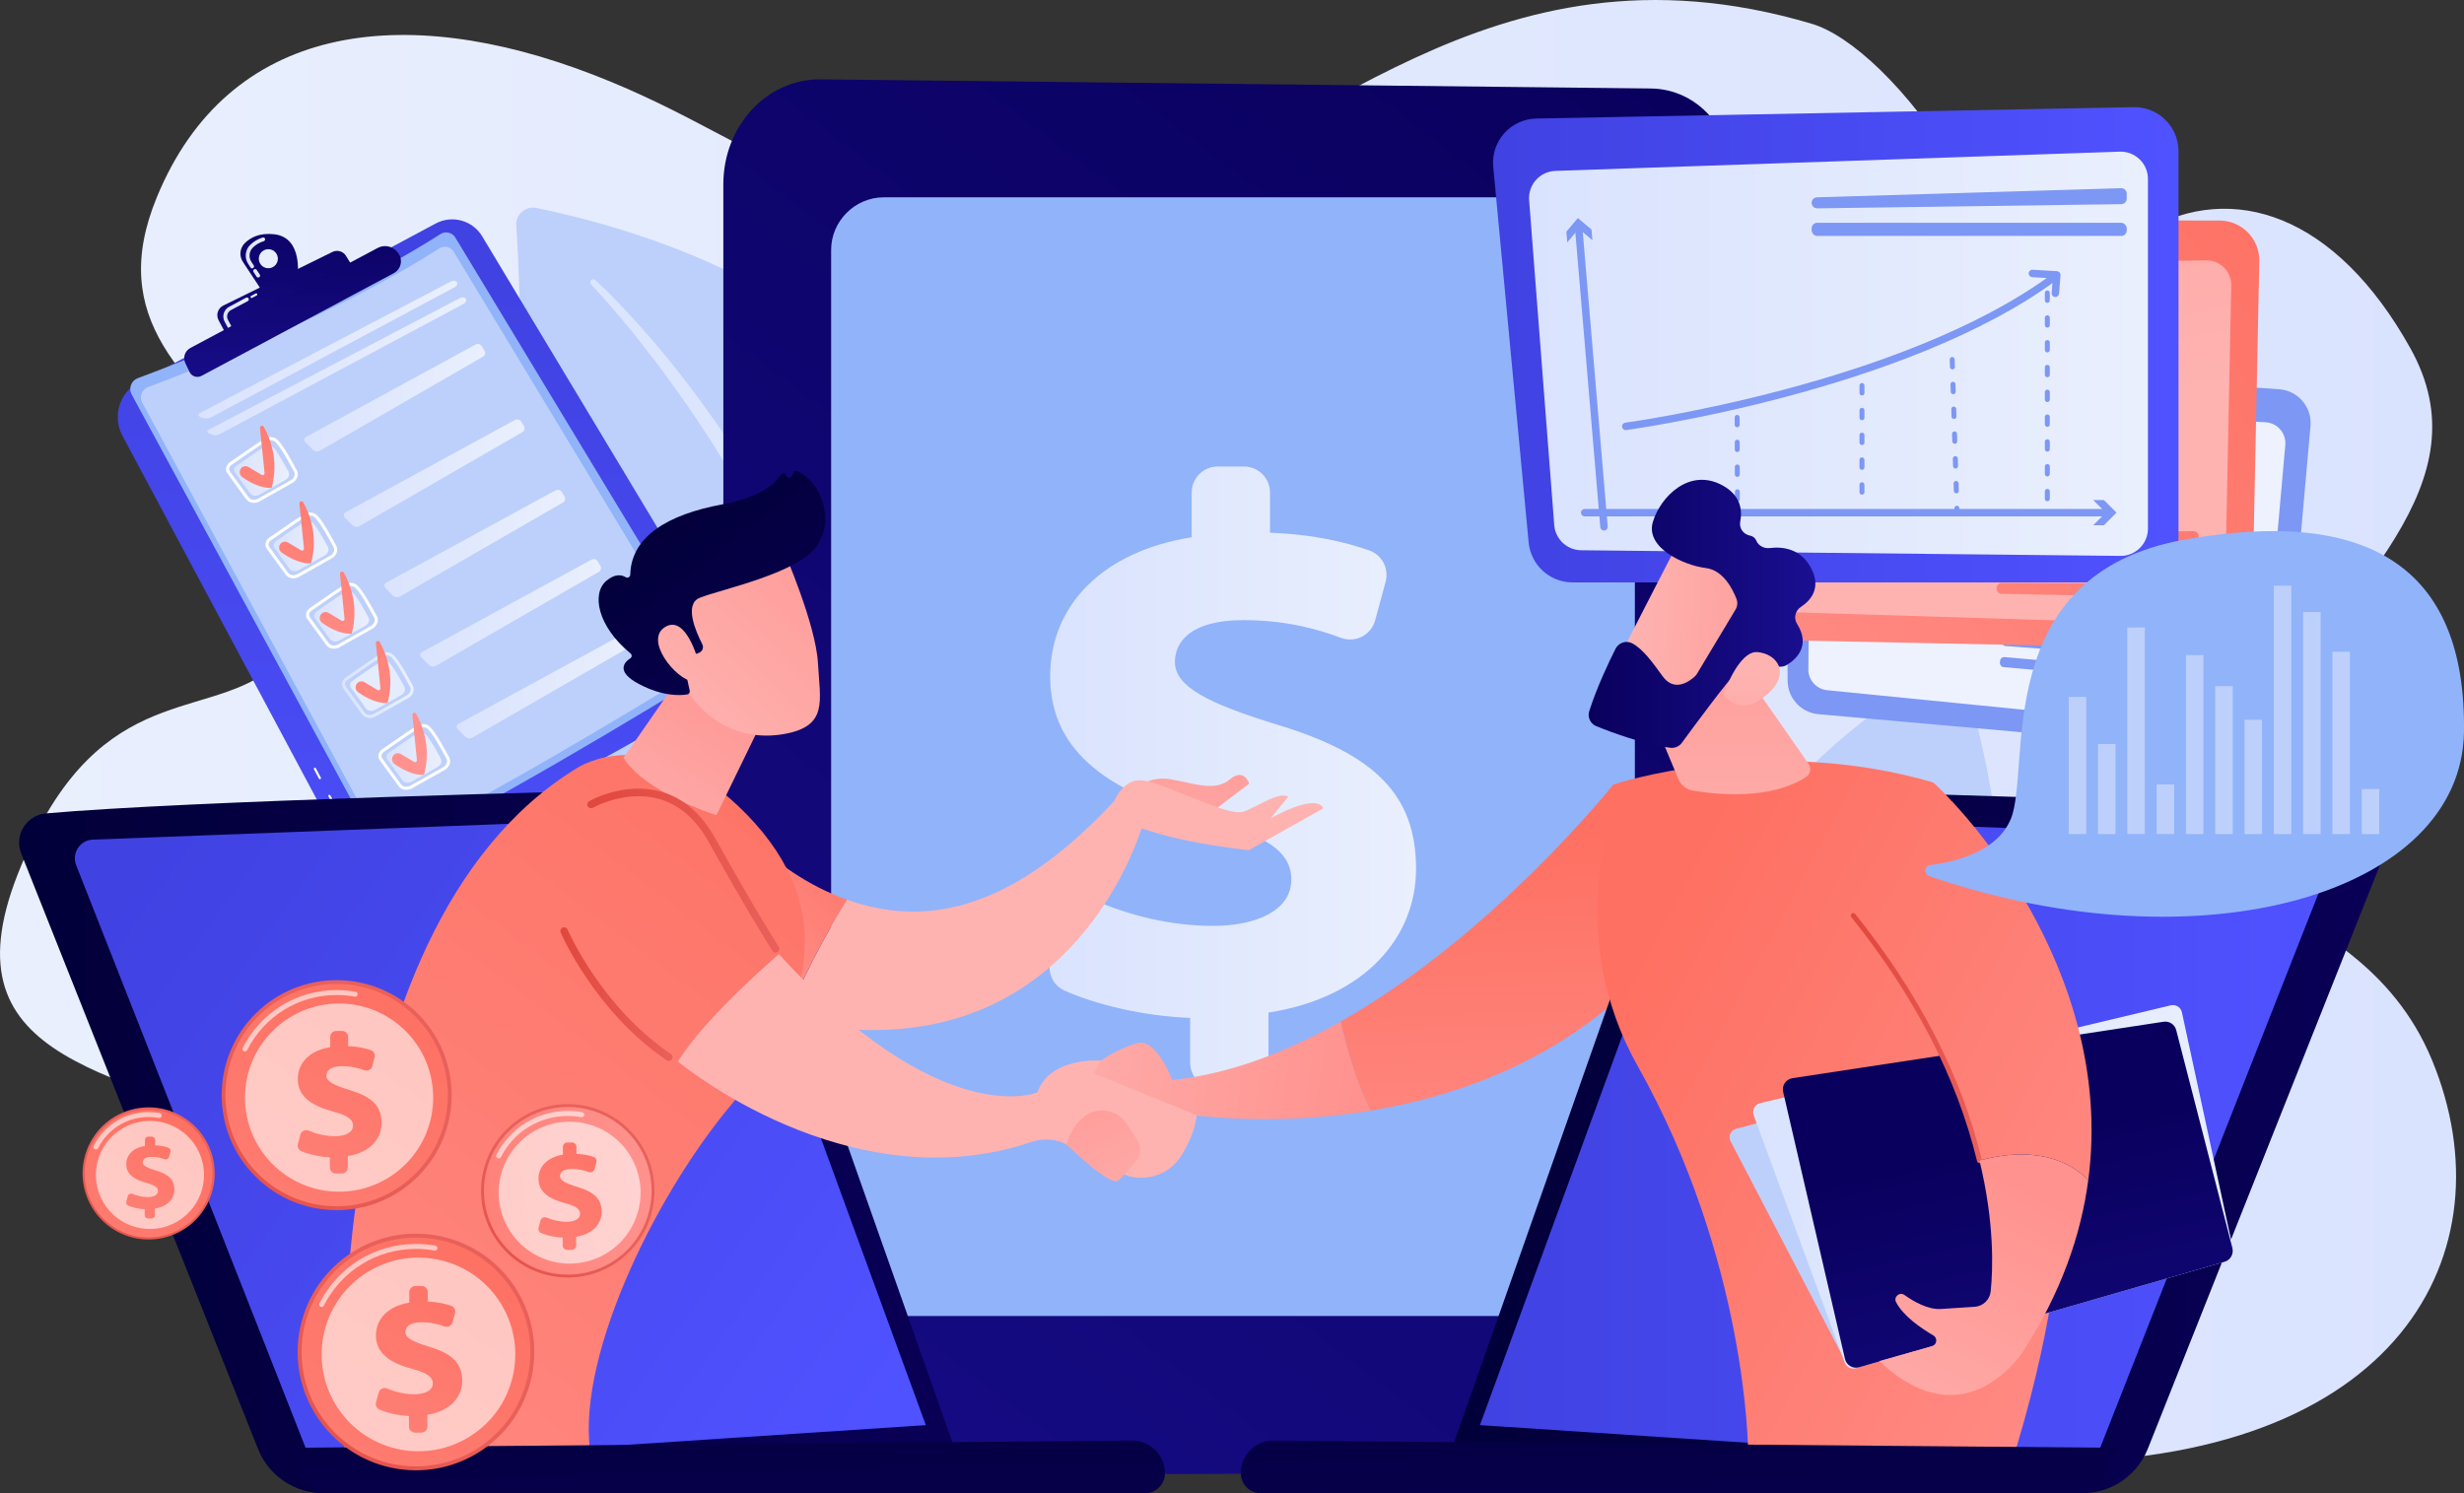 <?xml version="1.0" encoding="UTF-8"?>
<svg id="Illustration" xmlns="http://www.w3.org/2000/svg" xmlns:xlink="http://www.w3.org/1999/xlink" viewBox="0 0 1649.88 1000">
  <rect x="0" y="0" width="1649.88" height="1000" fill="#333333" stroke="none"/>
  <defs>
    <style>
      .cls-1 {
        fill: url(#_32);
      }

      .cls-2 {
        fill: url(#linear-gradient);
      }

      .cls-3, .cls-4, .cls-5 {
        fill: #fff;
      }

      .cls-6 {
        fill: #91b3fa;
      }

      .cls-7 {
        fill: #7d97f4;
      }

      .cls-8 {
        fill: #bdd0fb;
      }

      .cls-9 {
        fill: #dce5fe;
      }

      .cls-10 {
        fill: url(#linear-gradient-8);
      }

      .cls-11 {
        fill: url(#linear-gradient-9);
      }

      .cls-12 {
        fill: url(#linear-gradient-3);
      }

      .cls-13 {
        fill: url(#linear-gradient-4);
      }

      .cls-14 {
        fill: url(#linear-gradient-2);
      }

      .cls-15 {
        fill: url(#linear-gradient-6);
      }

      .cls-16 {
        fill: url(#linear-gradient-7);
      }

      .cls-17 {
        fill: url(#linear-gradient-5);
      }

      .cls-18 {
        fill: url(#linear-gradient-59);
      }

      .cls-19 {
        fill: url(#linear-gradient-57);
      }

      .cls-20 {
        fill: url(#linear-gradient-58);
      }

      .cls-21 {
        fill: url(#linear-gradient-55);
      }

      .cls-22 {
        fill: url(#linear-gradient-56);
      }

      .cls-23 {
        fill: url(#linear-gradient-53);
      }

      .cls-24 {
        fill: url(#linear-gradient-54);
      }

      .cls-25 {
        fill: url(#linear-gradient-51);
      }

      .cls-26 {
        fill: url(#linear-gradient-52);
      }

      .cls-27 {
        fill: url(#linear-gradient-50);
      }

      .cls-28 {
        fill: url(#linear-gradient-74);
      }

      .cls-29 {
        fill: url(#linear-gradient-75);
      }

      .cls-30 {
        fill: url(#linear-gradient-76);
      }

      .cls-31 {
        fill: url(#linear-gradient-70);
      }

      .cls-32 {
        fill: url(#linear-gradient-71);
      }

      .cls-33 {
        fill: url(#linear-gradient-72);
      }

      .cls-34 {
        fill: url(#linear-gradient-73);
      }

      .cls-35 {
        fill: url(#linear-gradient-68);
      }

      .cls-36 {
        fill: url(#linear-gradient-67);
      }

      .cls-37 {
        fill: url(#linear-gradient-69);
      }

      .cls-38 {
        fill: url(#linear-gradient-64);
      }

      .cls-39 {
        fill: url(#linear-gradient-63);
      }

      .cls-40 {
        fill: url(#linear-gradient-66);
      }

      .cls-41 {
        fill: url(#linear-gradient-65);
      }

      .cls-42 {
        fill: url(#linear-gradient-60);
      }

      .cls-43 {
        fill: url(#linear-gradient-62);
      }

      .cls-44 {
        fill: url(#linear-gradient-61);
      }

      .cls-45 {
        fill: url(#linear-gradient-41);
      }

      .cls-46 {
        fill: url(#linear-gradient-40);
      }

      .cls-47 {
        fill: url(#linear-gradient-43);
      }

      .cls-48 {
        fill: url(#linear-gradient-42);
      }

      .cls-49 {
        fill: url(#linear-gradient-45);
      }

      .cls-50 {
        fill: url(#linear-gradient-46);
      }

      .cls-51 {
        fill: url(#linear-gradient-44);
      }

      .cls-52 {
        fill: url(#linear-gradient-49);
      }

      .cls-53 {
        fill: url(#linear-gradient-47);
      }

      .cls-54 {
        fill: url(#linear-gradient-48);
      }

      .cls-55 {
        fill: url(#linear-gradient-14);
      }

      .cls-56 {
        fill: url(#linear-gradient-18);
      }

      .cls-57 {
        fill: url(#linear-gradient-22);
      }

      .cls-58 {
        fill: url(#linear-gradient-20);
      }

      .cls-59 {
        fill: url(#linear-gradient-21);
      }

      .cls-60 {
        fill: url(#linear-gradient-23);
      }

      .cls-61 {
        fill: url(#linear-gradient-15);
      }

      .cls-62 {
        fill: url(#linear-gradient-19);
      }

      .cls-63 {
        fill: url(#linear-gradient-16);
      }

      .cls-64 {
        fill: url(#linear-gradient-17);
      }

      .cls-65 {
        fill: url(#linear-gradient-13);
      }

      .cls-66 {
        fill: url(#linear-gradient-12);
      }

      .cls-67 {
        fill: url(#linear-gradient-10);
      }

      .cls-68 {
        fill: url(#linear-gradient-11);
      }

      .cls-69 {
        fill: url(#linear-gradient-27);
      }

      .cls-70 {
        fill: url(#linear-gradient-24);
      }

      .cls-71 {
        fill: url(#linear-gradient-26);
      }

      .cls-72 {
        fill: url(#linear-gradient-38);
      }

      .cls-73 {
        fill: url(#linear-gradient-35);
      }

      .cls-74 {
        fill: url(#linear-gradient-37);
      }

      .cls-75 {
        fill: url(#linear-gradient-34);
      }

      .cls-76 {
        fill: url(#linear-gradient-39);
      }

      .cls-77 {
        fill: url(#linear-gradient-36);
      }

      .cls-78 {
        fill: url(#linear-gradient-25);
      }

      .cls-79 {
        fill: url(#linear-gradient-28);
      }

      .cls-80 {
        fill: url(#linear-gradient-29);
      }

      .cls-81 {
        fill: url(#linear-gradient-33);
      }

      .cls-82 {
        fill: url(#linear-gradient-30);
      }

      .cls-83 {
        fill: url(#linear-gradient-32);
      }

      .cls-84 {
        fill: url(#linear-gradient-31);
      }

      .cls-4 {
        opacity: .6;
      }

      .cls-5 {
        opacity: .87;
      }
    </style>
    <linearGradient id="linear-gradient" x1="-1702.82" y1="493.26" x2="-58.26" y2="493.26" gradientTransform="translate(-58.26) rotate(-180) scale(1 -1)" gradientUnits="userSpaceOnUse">
      <stop offset="0" stop-color="#dae3fe"/>
      <stop offset="1" stop-color="#e9effd"/>
    </linearGradient>
    <linearGradient id="linear-gradient-2" x1="1170.86" y1="69.68" x2="282.53" y2="1236.49" gradientUnits="userSpaceOnUse">
      <stop offset="0" stop-color="#09005d"/>
      <stop offset="1" stop-color="#1a0f91"/>
    </linearGradient>
    <linearGradient id="linear-gradient-3" x1="702.74" y1="520.72" x2="948.18" y2="520.72" gradientTransform="matrix(1, 0, 0, 1, 0, 0)" xlink:href="#linear-gradient"/>
    <linearGradient id="linear-gradient-4" x1="1553.66" y1="13.95" x2="1057.86" y2="417.44" gradientTransform="translate(-10.82 58.93) rotate(1.17)" gradientUnits="userSpaceOnUse">
      <stop offset="0" stop-color="#fe7062"/>
      <stop offset="1" stop-color="#ff928e"/>
    </linearGradient>
    <linearGradient id="linear-gradient-5" x1="1222.05" y1="-205.05" x2="1312.92" y2="292.53" gradientUnits="userSpaceOnUse">
      <stop offset="0" stop-color="#ff928e"/>
      <stop offset="1" stop-color="#feb3b1"/>
    </linearGradient>
    <linearGradient id="linear-gradient-6" x1="1617.29" y1="92.11" x2="1121.47" y2="495.61" xlink:href="#linear-gradient-4"/>
    <linearGradient id="linear-gradient-7" x1="1625.75" y1="102.51" x2="1129.93" y2="506.01" xlink:href="#linear-gradient-4"/>
    <linearGradient id="linear-gradient-8" x1="1644.73" y1="125.83" x2="1148.91" y2="529.33" xlink:href="#linear-gradient-4"/>
    <linearGradient id="linear-gradient-9" x1="999.73" y1="230.88" x2="1458.72" y2="230.88" gradientUnits="userSpaceOnUse">
      <stop offset="0" stop-color="#4042e2"/>
      <stop offset="1" stop-color="#4f52ff"/>
    </linearGradient>
    <linearGradient id="linear-gradient-10" x1="1023.85" y1="236.91" x2="1438.26" y2="236.91" gradientTransform="matrix(1, 0, 0, 1, 0, 0)" xlink:href="#linear-gradient"/>
    <linearGradient id="linear-gradient-11" x1="-39.52" y1="363.45" x2="-344.31" y2="850.12" gradientTransform="translate(167.19 -157.27) rotate(-27.6)" xlink:href="#linear-gradient-9"/>
    <linearGradient id="linear-gradient-12" x1="132.84" y1="234.15" x2="306.19" y2="234.15" gradientTransform="matrix(1, 0, 0, 1, 0, 0)" xlink:href="#linear-gradient"/>
    <linearGradient id="linear-gradient-13" x1="138.8" y1="245.29" x2="312.14" y2="245.29" gradientTransform="matrix(1, 0, 0, 1, 0, 0)" xlink:href="#linear-gradient"/>
    <linearGradient id="linear-gradient-14" x1="183.2" y1="365.76" x2="219.95" y2="365.76" gradientTransform="matrix(1, 0, 0, 1, 0, 0)" xlink:href="#linear-gradient"/>
    <linearGradient id="linear-gradient-15" x1="230.17" y1="316.84" x2="351.24" y2="316.84" gradientTransform="matrix(1, 0, 0, 1, 0, 0)" xlink:href="#linear-gradient"/>
    <linearGradient id="linear-gradient-16" x1="-725.57" y1="3465.55" x2="-855.16" y2="3686.73" gradientTransform="translate(-902.96 -3128.67) rotate(-29.96)" xlink:href="#linear-gradient-4"/>
    <linearGradient id="linear-gradient-17" x1="156.79" y1="315.24" x2="193.55" y2="315.24" gradientTransform="matrix(1, 0, 0, 1, 0, 0)" xlink:href="#linear-gradient"/>
    <linearGradient id="linear-gradient-18" x1="203.77" y1="266.32" x2="324.83" y2="266.32" gradientTransform="matrix(1, 0, 0, 1, 0, 0)" xlink:href="#linear-gradient"/>
    <linearGradient id="linear-gradient-19" x1="-723.21" y1="3408.6" x2="-852.8" y2="3629.78" gradientTransform="translate(-902.96 -3128.67) rotate(-29.96)" xlink:href="#linear-gradient-4"/>
    <linearGradient id="linear-gradient-20" x1="210.37" y1="412.88" x2="247.13" y2="412.88" gradientTransform="matrix(1, 0, 0, 1, 0, 0)" xlink:href="#linear-gradient"/>
    <linearGradient id="linear-gradient-21" x1="257.34" y1="363.96" x2="378.41" y2="363.96" gradientTransform="matrix(1, 0, 0, 1, 0, 0)" xlink:href="#linear-gradient"/>
    <linearGradient id="linear-gradient-22" x1="-701.84" y1="3479.45" x2="-831.43" y2="3700.63" gradientTransform="translate(-902.96 -3128.67) rotate(-29.96)" xlink:href="#linear-gradient-4"/>
    <linearGradient id="linear-gradient-23" x1="228.95" y1="458.83" x2="277.01" y2="458.83" gradientTransform="matrix(1, 0, 0, 1, 0, 0)" xlink:href="#linear-gradient"/>
    <linearGradient id="linear-gradient-24" x1="281.38" y1="410.4" x2="402.44" y2="410.4" gradientTransform="matrix(1, 0, 0, 1, 0, 0)" xlink:href="#linear-gradient"/>
    <linearGradient id="linear-gradient-25" x1="-684.27" y1="3531.81" x2="-854.78" y2="3769.55" gradientTransform="translate(-902.96 -3128.67) rotate(-29.96)" xlink:href="#linear-gradient-4"/>
    <linearGradient id="linear-gradient-26" x1="258.81" y1="507.42" x2="295.57" y2="507.42" gradientTransform="matrix(1, 0, 0, 1, 0, 0)" xlink:href="#linear-gradient"/>
    <linearGradient id="linear-gradient-27" x1="305.78" y1="458.5" x2="426.85" y2="458.5" gradientTransform="matrix(1, 0, 0, 1, 0, 0)" xlink:href="#linear-gradient"/>
    <linearGradient id="linear-gradient-28" x1="-659.65" y1="3504.56" x2="-789.24" y2="3725.74" gradientTransform="translate(-902.96 -3128.67) rotate(-29.96)" xlink:href="#linear-gradient-4"/>
    <linearGradient id="linear-gradient-29" x1="-105.58" y1="252.48" x2="-209.39" y2="389.03" gradientTransform="translate(167.19 -157.27) rotate(-27.6)" xlink:href="#linear-gradient-2"/>
    <linearGradient id="linear-gradient-30" x1="164.55" y1="172.44" x2="177.51" y2="172.44" gradientTransform="matrix(1, 0, 0, 1, 0, 0)" xlink:href="#linear-gradient"/>
    <linearGradient id="linear-gradient-31" x1="-554.85" y1="3252.73" x2="-658.58" y2="3389.18" gradientTransform="translate(-839.13 -3013.08) rotate(-28.11)" xlink:href="#linear-gradient-2"/>
    <linearGradient id="linear-gradient-32" x1="167.7" y1="198.03" x2="172.26" y2="198.03" gradientTransform="matrix(1, 0, 0, 1, 0, 0)" xlink:href="#linear-gradient"/>
    <linearGradient id="linear-gradient-33" x1="149.53" y1="209.74" x2="166.62" y2="209.74" gradientTransform="matrix(1, 0, 0, 1, 0, 0)" xlink:href="#linear-gradient"/>
    <linearGradient id="linear-gradient-34" x1="-567.93" y1="3261.08" x2="-639.55" y2="3392.59" gradientTransform="translate(-839.13 -3013.08) rotate(-28.11)" xlink:href="#linear-gradient-2"/>
    <linearGradient id="linear-gradient-35" x1="909.46" y1="727.04" x2="665.86" y2="694.19" xlink:href="#linear-gradient-5"/>
    <linearGradient id="linear-gradient-36" x1="987.27" y1="559.82" x2="999.02" y2="860.08" gradientTransform="matrix(1, 0, 0, 1, 0, 0)" xlink:href="#linear-gradient-4"/>
    <linearGradient id="linear-gradient-37" x1="12.8" y1="764.03" x2="638.78" y2="764.03" gradientUnits="userSpaceOnUse">
      <stop offset="0" stop-color="#020039"/>
      <stop offset="1" stop-color="#090056"/>
    </linearGradient>
    <linearGradient id="linear-gradient-38" x1="86.82" y1="588.38" x2="591.8" y2="945.56" xlink:href="#linear-gradient-9"/>
    <linearGradient id="linear-gradient-39" x1="972.09" x2="1598.08" xlink:href="#linear-gradient-37"/>
    <linearGradient id="linear-gradient-40" x1="990.94" y1="764.41" x2="1560.76" y2="764.41" xlink:href="#linear-gradient-9"/>
    <linearGradient id="linear-gradient-41" x1="576.35" y1="537.81" x2="471.63" y2="644.67" gradientTransform="matrix(1, 0, 0, 1, 0, 0)" xlink:href="#linear-gradient-4"/>
    <linearGradient id="linear-gradient-42" x1="646.9" y1="207.41" x2="646.9" y2="504.39" xlink:href="#linear-gradient-5"/>
    <linearGradient id="linear-gradient-43" x1="810.14" y1="435.84" x2="784.14" y2="639.76" xlink:href="#linear-gradient-5"/>
    <linearGradient id="linear-gradient-44" x1="814.78" y1="207.41" x2="814.78" y2="504.39" xlink:href="#linear-gradient-5"/>
    <linearGradient id="linear-gradient-45" x1="597.09" y1="461.4" x2="39.34" y2="1197.05" gradientTransform="matrix(1, 0, 0, 1, 0, 0)" xlink:href="#linear-gradient-4"/>
    <linearGradient id="_32" data-name="  32" x1="503.17" y1="438.19" x2="401.9" y2="602.41" gradientUnits="userSpaceOnUse">
      <stop offset="0" stop-color="#ff928e"/>
      <stop offset=".53" stop-color="#fea5a3"/>
      <stop offset="1" stop-color="#feb3b1"/>
    </linearGradient>
    <linearGradient id="linear-gradient-46" x1="798.18" y1="352.09" x2="665.43" y2="647.7" xlink:href="#linear-gradient-5"/>
    <linearGradient id="linear-gradient-47" x1="375.21" y1="665.72" x2="450.34" y2="665.72" gradientUnits="userSpaceOnUse">
      <stop offset="0" stop-color="#e1473d"/>
      <stop offset="1" stop-color="#e9605a"/>
    </linearGradient>
    <linearGradient id="linear-gradient-48" x1="393.23" y1="583.03" x2="521.82" y2="583.03" xlink:href="#linear-gradient-47"/>
    <linearGradient id="linear-gradient-49" x1="596.26" y1="329.12" x2="448.46" y2="487.88" xlink:href="#linear-gradient-5"/>
    <linearGradient id="linear-gradient-50" x1="443.34" y1="338.22" x2="557.14" y2="484.74" xlink:href="#linear-gradient-37"/>
    <linearGradient id="linear-gradient-51" x1="574.57" y1="308.93" x2="426.77" y2="467.68" xlink:href="#linear-gradient-5"/>
    <linearGradient id="linear-gradient-52" x1="704.61" y1="683.79" x2="770.3" y2="843.92" xlink:href="#linear-gradient-5"/>
    <linearGradient id="linear-gradient-53" x1="1080.47" y1="667.12" x2="1526.05" y2="904.34" gradientTransform="matrix(1, 0, 0, 1, 0, 0)" xlink:href="#linear-gradient-4"/>
    <linearGradient id="linear-gradient-54" x1="1154.85" y1="326.47" x2="1154.85" y2="616.61" xlink:href="#linear-gradient-5"/>
    <linearGradient id="linear-gradient-55" x1="1173.86" y1="794.78" x2="1495.57" y2="794.78" gradientTransform="matrix(1, 0, 0, 1, 0, 0)" xlink:href="#linear-gradient"/>
    <linearGradient id="linear-gradient-56" x1="1339.78" y1="762.83" x2="1408.17" y2="1069.49" xlink:href="#linear-gradient-2"/>
    <linearGradient id="linear-gradient-57" x1="1136.77" y1="561.37" x2="1582.35" y2="798.58" gradientTransform="matrix(1, 0, 0, 1, 0, 0)" xlink:href="#linear-gradient-4"/>
    <linearGradient id="linear-gradient-58" x1="1214.76" y1="658.74" x2="1351.66" y2="731.62" xlink:href="#linear-gradient-47"/>
    <linearGradient id="linear-gradient-59" x1="1359.64" y1="796.96" x2="1255.46" y2="997.31" xlink:href="#linear-gradient-5"/>
    <linearGradient id="linear-gradient-60" x1="1233.38" y1="424.69" x2="1092.42" y2="415.11" xlink:href="#linear-gradient-5"/>
    <linearGradient id="linear-gradient-61" x1="1063.75" y1="411.08" x2="1215.56" y2="411.08" xlink:href="#linear-gradient-2"/>
    <linearGradient id="linear-gradient-62" x1="2795.72" y1="3640.04" x2="2888.14" y2="3545.22" gradientTransform="translate(5734.06 124.99) rotate(-133.27) scale(1 -1)" xlink:href="#linear-gradient-5"/>
    <linearGradient id="linear-gradient-63" x1="483.77" y1="887.74" x2="488.04" y2="1098.22" xlink:href="#linear-gradient-37"/>
    <linearGradient id="linear-gradient-64" x1="1123.18" y1="874.76" x2="1127.45" y2="1085.26" xlink:href="#linear-gradient-37"/>
    <linearGradient id="linear-gradient-65" x1="38.97" y1="856.13" x2="98.3" y2="787.26" gradientTransform="translate(745.43 327.32) rotate(61.85)" xlink:href="#linear-gradient-47"/>
    <linearGradient id="linear-gradient-66" x1="131.83" y1="737.02" x2="-43.63" y2="1002.09" gradientTransform="translate(77.92 -5.98) rotate(5.65)" xlink:href="#linear-gradient-4"/>
    <linearGradient id="linear-gradient-67" x1="126.6" y1="744.62" x2="33.17" y2="901.47" gradientTransform="matrix(1, 0, 0, 1, 0, 0)" xlink:href="#linear-gradient-4"/>
    <linearGradient id="linear-gradient-68" x1="120.05" y1="855.72" x2="223.34" y2="735.83" gradientTransform="translate(584.62 55.41) rotate(45)" xlink:href="#linear-gradient-47"/>
    <linearGradient id="linear-gradient-69" x1="281.71" y1="648.38" x2="-23.74" y2="1109.82" gradientTransform="translate(887.42 345.51) rotate(76.72)" xlink:href="#linear-gradient-4"/>
    <linearGradient id="linear-gradient-70" x1="272.6" y1="661.6" x2="109.95" y2="934.65" gradientTransform="matrix(1, 0, 0, 1, 0, 0)" xlink:href="#linear-gradient-4"/>
    <linearGradient id="linear-gradient-71" x1="170.1" y1="1031.27" x2="276.39" y2="907.9" gradientTransform="translate(1106.4 444.99) rotate(78.02)" xlink:href="#linear-gradient-47"/>
    <linearGradient id="linear-gradient-72" x1="336.45" y1="817.92" x2="22.15" y2="1292.73" gradientTransform="translate(721.8 68.23) rotate(45)" xlink:href="#linear-gradient-4"/>
    <linearGradient id="linear-gradient-73" x1="327.07" y1="831.52" x2="159.72" y2="1112.49" gradientTransform="matrix(1, 0, 0, 1, 0, 0)" xlink:href="#linear-gradient-4"/>
    <linearGradient id="linear-gradient-74" x1="300.74" y1="889.69" x2="378.62" y2="799.29" gradientTransform="translate(1143.58 352.79) rotate(85.27)" xlink:href="#linear-gradient-47"/>
    <linearGradient id="linear-gradient-75" x1="205.26" y1="823.66" x2="436.53" y2="789.03" gradientTransform="translate(675.25 -35.26) rotate(45)" xlink:href="#linear-gradient-4"/>
    <linearGradient id="linear-gradient-76" x1="415.76" y1="743.33" x2="293.13" y2="949.19" gradientTransform="matrix(1, 0, 0, 1, 0, 0)" xlink:href="#linear-gradient-4"/>
  </defs>
  <path class="cls-2" d="M1213.18,15.93c25.75,7.66,64.26,42.49,98.03,98.04,41.54,68.33,66.22,74.32,124.99,40.65,58.77-33.67,127.8-11.05,177.77,78.59,49.96,89.64-37.56,159.34-118.68,268.55-81.12,109.21,80.85,80.96,133.32,208.51,52.47,127.55-21.53,270.64-265.01,268.94-243.81-1.71-612.37,1.56-612.37,1.56,0,0-341.8,30.15-466.26-47.76-124.47-77.91,28.63-115.8-87.13-165.61-115.76-49.81-236.59-53.18-185.97-181.94,50.62-128.76,122.25-102.1,168.49-136.53,46.23-34.43,74.04-71.8,7.94-133.08-66.1-61.27-116.71-102.56-83.29-183.74C152.93,15.66,269.28,.63,397.11,50c127.83,49.37,149.53,112.58,360.5,75.99,117.67-20.41,236.27-175.29,455.57-110.05Z"/>
  <g>
    <path class="cls-8" d="M1152.7,957.92c.95,1.57,3.36,.61,2.95-1.18-5.9-25.79-19.18-108.84,42.32-148.73,71.7-46.51,195.23-66.69,119.54-347.68-2.77-10.29-14.64-15.02-23.74-9.48-42.12,25.6-143.18,96.55-148.48,190.6-6.71,118.98,13.85,144.18,3.31,187.98-18.65,77.45-4.28,114.69,4.1,128.51Z"/>
    <g>
      <path class="cls-8" d="M1120.2,964.07c-.29,1.11-1.95,.77-1.79-.36,6.7-46.26,25.94-192.18,20.46-308.71-6.61-140.42-31.6-202.13-42.58-273.65-10.99-71.52,34.34-162.13,155.7-132.85,99.08,23.91,176.94,40.22,213.43,34.94,7-1.01,12.21,6.32,9.03,12.63-20.96,41.68-77.89,135.84-167.48,143.33-115.34,9.65-116.96-21.93-141.25,8.69-24.29,30.62-23.04,60.68-21.16,117.04,1.81,54.3,9.43,268.5-24.37,398.94Z"/>
      <path class="cls-9" d="M1134.56,519.06c-3.45-8.68-6.16-17.32-8.51-26.19-2.31-8.85-4.24-17.82-5.54-26.9-2.59-18.14-3.11-36.79,.18-55.11,1.68-9.13,4.35-18.14,8.21-26.68,3.87-8.52,8.87-16.59,15.1-23.64,6.2-7.05,13.55-13.07,21.29-18.14,3.88-2.42,7.71-4.92,11.72-7.13,3.93-2.34,8.02-4.42,12.09-6.52,8.23-4.04,16.69-7.65,25.42-10.56,8.75-2.84,17.72-5.02,26.81-6.41,9.09-1.39,18.28-2.03,27.42-2,9.15,.02,18.25,.64,27.28,1.5,18.06,1.75,35.88,4.28,53.79,5.19,17.9,1.02,35.87,.07,53.54-3.01h.01c.78-.14,1.53,.39,1.67,1.17,.13,.77-.37,1.51-1.13,1.66-17.81,3.58-36.08,5.01-54.25,4.43-18.18-.48-36.18-2.78-54.07-4.16-17.88-1.41-35.79-1.64-53.28,1.3-8.73,1.45-17.33,3.64-25.71,6.48-8.37,2.91-16.49,6.49-24.41,10.5-3.92,2.09-7.86,4.14-11.65,6.47-3.87,2.19-7.57,4.67-11.32,7.08-7.3,4.88-13.99,10.41-19.69,16.96-11.4,13.11-18.31,29.66-21.33,46.87-3.12,17.25-2.72,35.16-.25,52.71,1.26,8.78,2.95,17.52,5.13,26.15,2.16,8.6,4.78,17.23,7.91,25.36l.05,.12c.68,1.78-.2,3.78-1.99,4.46-1.77,.68-3.75-.19-4.45-1.95Z"/>
    </g>
    <g>
      <path class="cls-8" d="M1141.32,954.84c-.67,.98-2.19,.19-1.78-.92,6.09-16.35,19.31-59.04,16.17-114.94-4.05-72.1-57.02-246.11,79.92-277.6,120.64-27.74,191.94-33.82,225.39-57.25,4.88-3.42,11.55,.17,11.34,6.12-1.53,43.13-12.79,156.99-88.18,185.25-93.54,35.06-184.36-3.36-214.17,30.32-28.93,32.68,19.84,157.91-28.69,229.02Z"/>
      <path class="cls-9" d="M1149.22,752.05c-.59-7.88-.68-15.55-.48-23.33,.22-7.75,.68-15.49,1.48-23.22,1.66-15.44,4.49-30.84,9.18-45.82,2.29-7.5,5.19-14.85,8.44-22.05,3.35-7.17,7.37-14.06,11.87-20.66,4.64-6.51,9.91-12.63,15.84-18.12l4.66-3.88c.79-.63,1.53-1.32,2.37-1.89l2.5-1.73c1.69-1.12,3.28-2.38,5.05-3.36l5.29-2.99,1.33-.74,1.38-.62,2.77-1.25c1.86-.79,3.66-1.75,5.59-2.33l5.73-1.96c1.91-.7,3.84-1.06,5.76-1.6,7.71-1.92,15.6-3.17,23.5-3.73,15.86-1.23,31.52,.86,46.61,2.74,15.09,2,30,3.47,44.68,1.19,14.68-2.18,28.69-8.19,41.66-16.05h0c.61-.38,1.41-.18,1.78,.43,.35,.57,.19,1.31-.33,1.71-6.16,4.65-12.74,8.85-19.76,12.29-7.03,3.41-14.49,6.12-22.21,7.78-7.73,1.64-15.64,2.37-23.49,2.41-7.85,.01-15.6-.58-23.25-1.21-7.65-.67-15.18-1.41-22.67-1.74-7.48-.33-14.91-.29-22.25,.37-7.34,.66-14.59,1.94-21.69,3.85-1.75,.53-3.58,.92-5.26,1.56l-5.11,1.78c-1.74,.51-3.32,1.4-4.97,2.11l-2.46,1.12-1.23,.56-1.17,.67-4.68,2.68c-1.57,.87-2.97,2.03-4.47,3.02l-2.21,1.54c-.74,.51-1.39,1.14-2.09,1.71l-4.14,3.48c-5.24,4.97-10.08,10.4-14.34,16.34-8.37,11.99-14.65,25.53-19.33,39.67-2.27,7.09-4.3,14.3-5.92,21.62-1.63,7.32-2.9,14.73-4.01,22.18-2.14,14.88-3.13,30.11-3.06,45.04v.14c0,1.91-1.53,3.46-3.44,3.47-1.82,0-3.32-1.41-3.46-3.2Z"/>
    </g>
    <g>
      <path class="cls-8" d="M559.62,691.35s4.54-119.11-49.88-151.79c-54.42-32.68-158.49-54.11-159.95-225.26-.85-100.2-2.7-144.03-4.09-163.15-.54-7.46,6.16-13.38,13.49-11.89,51.84,10.54,220.11,53.26,253.86,169.02,40.01,137.23-53.43,383.07-53.43,383.07Z"/>
      <path class="cls-9" d="M398.61,187.54c3.99,3.68,7.81,7.4,11.58,11.22,1.89,1.9,3.74,3.84,5.57,5.79,1.83,1.95,3.71,3.87,5.5,5.86,3.61,3.96,7.25,7.89,10.75,11.95l5.3,6.04,5.17,6.16,5.14,6.19,5,6.3c3.34,4.19,6.68,8.39,9.87,12.7,6.53,8.51,12.67,17.31,18.88,26.06,5.96,8.92,12.04,17.78,17.6,26.96l4.26,6.84,2.13,3.42,2.03,3.48,8.08,13.94,2,3.5,1.89,3.56,3.79,7.11,3.79,7.11,1.89,3.56,1.78,3.62c4.66,9.7,9.61,19.19,13.81,29.22,1.13,2.46,2.08,5,3.09,7.51,.99,2.52,2.02,5.02,2.98,7.55l2.75,7.64,1.37,3.82,1.25,3.86,2.5,7.72,2.27,7.79c1.58,5.17,2.76,10.45,4.13,15.68,4.97,21.03,8.56,42.38,10.46,63.86,2.05,21.47,2.5,43.05,1.72,64.55-.44,10.75-1.22,21.49-2.34,32.19-1.11,10.73-2.56,21.31-4.74,32.04-.39,1.94-2.28,3.19-4.22,2.8-1.87-.38-3.1-2.15-2.83-4.01l.02-.15c2.97-20.71,4.37-42,4.53-63.1,.2-21.13-.74-42.27-3-63.23-2.24-20.97-5.82-41.77-10.8-62.21-5.17-20.38-11.44-40.5-19.75-59.79-16.81-38.66-37.48-75.89-60.41-111.49l-8.82-13.23c-2.89-4.45-6.07-8.69-9.07-13.06-3-4.38-6.13-8.65-9.28-12.92l-4.71-6.42-4.85-6.31c-12.82-16.89-26.43-33.31-40.87-48.75l-.05-.05c-.77-.82-.72-2.11,.1-2.87,.78-.73,1.99-.72,2.76,0Z"/>
    </g>
    <g>
      <path class="cls-8" d="M575.75,950.11c8.47,4.11-80.41-106.78-108.79-281.36-13.37-82.27-13.94-185.4-60.98-224.97-39.15-32.93-171.88-11.54-215.3-3.43-5.43,1.01-7.23,7.88-2.99,11.41,20.91,17.42,65.64,58.53,77.41,100.09,15.52,54.78,67.79,89.45,114.49,98.71,46.71,9.26,72.71,18.32,95.73,92.87,23.02,74.55,76.36,195,100.42,206.68Z"/>
      <path class="cls-9" d="M251.88,463.36c28.04,1.12,55.76,7.98,81.29,20.02,12.78,5.97,24.83,13.63,35.74,22.72,10.83,9.16,20.53,19.81,28.22,31.8l2.86,4.51c.94,1.51,1.75,3.1,2.62,4.65,.84,1.56,1.74,3.13,2.52,4.69l2.34,4.67c3.13,6.22,6.23,12.46,9.27,18.72,6.09,12.53,11.98,25.16,17.66,37.87,11.38,25.43,21.94,51.23,30.88,77.68,.25,.73-.15,1.52-.88,1.77-.7,.24-1.46-.11-1.74-.79l-.02-.04c-5.26-12.81-10.74-25.58-16.47-38.22-5.66-12.67-11.47-25.27-17.41-37.81-5.93-12.55-11.95-25.05-18.13-37.47-3.05-6.23-6.16-12.43-9.3-18.62l-2.35-4.64c-.78-1.55-1.63-2.99-2.44-4.49-.83-1.48-1.58-3-2.47-4.45l-2.7-4.31c-7.23-11.5-16.48-21.61-26.68-30.59-5.2-4.38-10.56-8.61-16.31-12.29l-2.13-1.42-2.18-1.34c-1.46-.89-2.9-1.81-4.37-2.67-2.98-1.67-5.94-3.39-9.02-4.9-12.18-6.29-25.13-11.09-38.35-14.93-13.21-3.83-26.87-6.56-40.55-7.87h-.07c-.62-.07-1.07-.61-1.01-1.23,.06-.59,.57-1.04,1.16-1.01Z"/>
    </g>
    <g>
      <path class="cls-8" d="M533.74,994.75c5.01,2.64-28.25-54.61-30.8-105.04-2.55-50.44-13.93-136.52-57.43-188.02-43.5-51.5-91.13-56.19-151.15-9.38-50.02,39.01-81.21,58.7-99.51,62.36-4.53,.91-6.84,6.02-4.64,10.08,11.74,21.61,44.91,71.25,100.62,67.76,71.06-4.46,157.18-50.65,183.42-12.12,26.25,38.53,22.88,60.1,23.68,78.36,.81,18.26,2.6,78.51,35.79,96Z"/>
      <path class="cls-9" d="M314.58,754.2c3.91-3.78,8.06-7.18,12.35-10.46,4.29-3.27,8.7-6.39,13.31-9.23,9.18-5.72,19-10.6,29.48-13.97,5.24-1.66,10.64-2.95,16.17-3.66,5.53-.67,11.19-.77,16.81-.07,1.4,.23,2.81,.36,4.2,.67,1.37,.32,2.8,.59,4.13,.97l7.86,2.44,7.7,2.99,7.46,3.59c9.78,5.16,18.63,12.14,25.98,20.35,7.42,8.19,13.19,17.62,17.94,27.38,1.2,2.44,2.41,4.87,3.37,7.41,1.01,2.51,2.09,5,3.03,7.53l2.62,7.66c.93,2.54,1.51,5.17,2.26,7.76,2.94,10.36,4.97,20.91,6.68,31.48,.11,.68-.35,1.32-1.03,1.43-.64,.1-1.25-.3-1.41-.93v-.04c-2.57-10.32-5-20.66-8.48-30.65-1.58-5.05-3.57-9.93-5.42-14.86-1-2.43-2.13-4.8-3.19-7.2-1.01-2.43-2.26-4.73-3.49-7.03-4.85-9.26-10.74-17.91-17.74-25.49-7.01-7.57-15.32-13.81-24.41-18.59l-6.98-3.3-7.23-2.76-7.43-2.26c-1.23-.35-2.43-.58-3.65-.88-1.21-.29-2.46-.4-3.69-.62-4.96-.65-10.04-.62-15.1-.04-5.06,.53-10.11,1.59-15.07,3.03-9.94,2.87-19.54,7.16-28.78,12.16-4.6,2.54-9.17,5.18-13.6,8.05-4.42,2.87-8.79,5.91-12.96,9.08l-.03,.02c-.57,.43-1.38,.32-1.82-.25-.4-.53-.34-1.27,.13-1.72Z"/>
    </g>
  </g>
  <g>
    <g>
      <path class="cls-14" d="M549.56,53.14l555.86,6.12c30.73,.34,54.83,26.85,54.81,60.16l-.49,823.97c-.01,23.05-18.68,42.17-41.19,42.27l-595.93,2.63c-21.03,.09-38.28-17.49-38.28-39.08V123.42c0-39.12,29.2-70.68,65.23-70.28Z"/>
      <path class="cls-6" d="M1059.08,132.13h-467.23c-19.59,0-35.33,16.15-35.33,35.23V847.4c0,19.09,15.74,33.88,35.33,33.88h467.23c19.59,0,35.62-14.8,35.62-33.88V167.37c0-19.09-16.03-35.23-35.62-35.23Z"/>
    </g>
    <path class="cls-12" d="M796.91,711.6v-29.93c-31.2-1.25-62.06-8.61-83.98-18.21-7.83-3.43-11.82-12.21-9.57-20.45l7.6-27.88c2.79-10.23,13.91-15.52,23.69-11.42,21.74,9.11,48.59,16.33,77.54,16.33s52.46-10.19,52.46-31.07c0-18.84-17.32-30.05-59.08-41.25-59.59-16.3-102.38-42.28-102.38-94.74,0-47.37,34.64-83.53,94.74-93.21v-29.93c0-9.63,7.81-17.44,17.44-17.44h17.58c9.63,0,17.44,7.81,17.44,17.44v26.87c28.87,1.16,49.89,6.09,66.56,11.95,8.54,3,13.21,12.21,10.84,20.95l-6.99,25.78c-2.7,9.94-13.32,15.39-22.96,11.74-15.35-5.81-37.06-11.85-65.28-11.85-35.65,0-45.84,14.77-45.84,28.01,0,16.3,21.39,27.5,67.74,41.77,66.21,19.86,93.72,47.37,93.72,96.77,0,45.33-33.62,86.08-98.81,96.27v33.49c0,9.63-7.81,17.44-17.44,17.44h-17.59c-9.63,0-17.44-7.81-17.44-17.44Z"/>
  </g>
  <g>
    <g>
      <path class="cls-7" d="M1504.95,503.78l-287.32-25.5c-11.65-1.03-20.6-10.76-20.66-22.45l-1.06-193.72c-.07-13.19,11.08-23.65,24.24-22.73l305.94,21.29c12.66,.88,22.12,11.98,21,24.61l-17.57,197.93c-1.11,12.47-12.11,21.68-24.58,20.57Z"/>
      <path class="cls-5" d="M1212.76,280.86l-1.9,167.26c-.08,7.27,5.4,13.39,12.63,14.11l275.51,27.36c7.76,.77,14.66-4.94,15.35-12.71l15.87-178.85c.7-7.9-5.28-14.8-13.2-15.24l-289.48-15.78c-7.97-.43-14.69,5.86-14.78,13.84Z"/>
      <path class="cls-7" d="M1343.37,427l155.92,9.15c1.6,.09,2.8,1.49,2.66,3.08l-.22,2.5c-.14,1.55-1.49,2.7-3.04,2.58l-155.7-11.65c-1.58-.12-2.76-1.5-2.62-3.08h0c.14-1.53,1.46-2.67,2.99-2.58Z"/>
      <path class="cls-7" d="M1339.22,442.62l-.09,1.07c-.14,1.56,1.02,2.94,2.58,3.08l155.51,13.8c1.56,.14,2.94-1.02,3.08-2.58l.09-1.07c.14-1.56-1.01-2.94-2.58-3.08l-155.51-13.8c-1.56-.14-2.94,1.02-3.08,2.58Z"/>
      <path class="cls-7" d="M1385.18,460.75l-.04,.47c-.14,1.56,1.01,2.94,2.58,3.08l108.31,9.61c1.56,.14,2.94-1.01,3.08-2.58l.2-2.2c.14-1.58-1.04-2.97-2.62-3.08l-108.46-7.88c-1.55-.11-2.9,1.04-3.03,2.58Z"/>
    </g>
    <g>
      <path class="cls-13" d="M1480.87,434.58l-339.08-6.9c-13.75-.28-25.02-10.97-26.03-24.68l-16.76-227.16c-1.14-15.46,11.11-28.63,26.61-28.61l360.59,.47c14.92,.02,26.91,12.28,26.61,27.19l-4.75,233.59c-.3,14.71-12.47,26.4-27.19,26.1Z"/>
      <path class="cls-17" d="M1120.26,196.48l11.17,196.36c.48,8.53,7.41,15.27,15.95,15.54l325.37,10.03c9.17,.28,16.8-6.97,16.99-16.14l4.3-211.07c.19-9.32-7.38-16.94-16.7-16.82l-340.83,4.68c-9.38,.13-16.76,8.05-16.23,17.42Z"/>
      <path class="cls-15" d="M1285.17,357.45l183.63-1.75c1.88-.02,3.41,1.52,3.37,3.41l-.06,2.96c-.04,1.82-1.53,3.28-3.36,3.27l-183.57-1.2c-1.86-.01-3.35-1.54-3.32-3.41h0c.04-1.8,1.5-3.25,3.31-3.27Z"/>
      <path class="cls-16" d="M1281.55,376.1l-.03,1.26c-.04,1.84,1.43,3.37,3.27,3.4l183.52,3.74c1.84,.04,3.37-1.43,3.4-3.27l.03-1.26c.04-1.84-1.43-3.37-3.27-3.4l-183.52-3.74c-1.84-.04-3.37,1.43-3.4,3.27Z"/>
      <path class="cls-10" d="M1336.92,393.69v.55c-.05,1.84,1.41,3.37,3.26,3.4l127.82,2.6c1.84,.04,3.37-1.43,3.4-3.27l.05-2.6c.04-1.86-1.46-3.4-3.32-3.41l-127.86-.56c-1.82,0-3.31,1.45-3.35,3.27Z"/>
    </g>
    <g>
      <path class="cls-11" d="M1429.17,390.01h-376.17c-15.25,0-28-11.6-29.43-26.78l-23.71-251.53c-1.61-17.12,11.67-32,28.86-32.33l399.88-7.61c16.54-.31,30.12,13.01,30.12,29.55V360.45c0,16.32-13.23,29.56-29.56,29.56Z"/>
      <path class="cls-67" d="M1023.9,134.12l16.81,217.5c.73,9.45,8.56,16.77,18.03,16.87l361.04,3.78c10.17,.11,18.47-8.11,18.47-18.28V119.83c0-10.34-8.57-18.62-18.9-18.27l-377.86,12.88c-10.4,.35-18.41,9.3-17.6,19.68Z"/>
      <path class="cls-7" d="M1216.65,132.13l203.6-6.09c2.09-.06,3.81,1.61,3.81,3.7v3.28c0,2.02-1.63,3.67-3.65,3.7l-203.6,2.81c-2.06,.03-3.75-1.64-3.75-3.7h0c0-2,1.59-3.64,3.59-3.7Z"/>
      <rect class="cls-7" x="1213.06" y="149.2" width="211" height="8.8" rx="3.7" ry="3.7"/>
      <path class="cls-7" d="M1163.33,335.98c-.92,0-1.66-.74-1.66-1.66v-4.98c-.02-.92,.73-1.66,1.64-1.67h0c.92,0,1.66,.74,1.66,1.66v4.98c.02,.92-.73,1.66-1.64,1.67h0Zm-.04-16.61c-.92,0-1.66-.74-1.66-1.66v-4.98c-.02-.92,.73-1.66,1.64-1.67h0c.92,0,1.66,.74,1.66,1.66v4.98c.02,.92-.73,1.66-1.64,1.67h0Zm-.04-16.61c-.92,0-1.66-.74-1.66-1.66v-4.98c-.02-.92,.73-1.66,1.64-1.67h0c.92,0,1.66,.74,1.66,1.66v4.98c.02,.92-.73,1.66-1.64,1.67h0Zm-.04-16.61c-.92,0-1.66-.74-1.66-1.66v-4.98c-.02-.92,.73-1.66,1.64-1.67h0c.92,0,1.66,.74,1.66,1.66v4.98c.02,.92-.73,1.66-1.64,1.67h0Z"/>
      <path class="cls-7" d="M1246.76,331.25c-.92,0-1.66-.74-1.66-1.66v-4.98c0-.92,.74-1.66,1.66-1.66s1.66,.74,1.66,1.66v4.98c0,.92-.74,1.66-1.66,1.66Zm0-16.61c-.92,0-1.66-.74-1.66-1.66v-4.98c0-.92,.74-1.66,1.66-1.66s1.66,.74,1.66,1.66v4.98c0,.92-.74,1.66-1.66,1.66Zm0-16.61c-.92,0-1.66-.74-1.66-1.66v-4.98c0-.92,.74-1.66,1.66-1.66s1.66,.74,1.66,1.66v4.98c0,.92-.74,1.66-1.66,1.66Zm0-16.61c-.92,0-1.66-.74-1.66-1.66v-4.98c0-.92,.74-1.66,1.66-1.66s1.66,.74,1.66,1.66v4.98c0,.92-.74,1.66-1.66,1.66Zm0-16.61c-.92,0-1.66-.74-1.66-1.66v-4.98c0-.92,.74-1.66,1.66-1.66s1.66,.74,1.66,1.66v4.98c0,.92-.74,1.66-1.66,1.66Z"/>
      <path class="cls-7" d="M1310.39,344.98c-.89,0-1.63-.71-1.66-1.61l-.09-2.97c-.03-.92,.69-1.68,1.61-1.71,.92-.08,1.68,.69,1.71,1.61l.09,2.97c.03,.92-.69,1.68-1.61,1.71-.02,0-.04,0-.05,0Zm-.45-14.6c-.89,0-1.63-.71-1.66-1.61l-.15-4.98c-.03-.92,.69-1.68,1.61-1.71,.92-.04,1.68,.69,1.71,1.61l.15,4.98c.03,.92-.69,1.68-1.61,1.71-.02,0-.04,0-.05,0Zm-.52-16.6c-.89,0-1.63-.71-1.66-1.61l-.15-4.98c-.03-.92,.69-1.68,1.61-1.71,.91-.05,1.68,.69,1.71,1.61l.15,4.98c.03,.92-.69,1.68-1.61,1.71-.02,0-.03,0-.05,0Zm-.52-16.6c-.89,0-1.63-.71-1.66-1.61l-.15-4.98c-.03-.92,.69-1.68,1.61-1.71,.9-.06,1.68,.69,1.71,1.61l.15,4.98c.03,.92-.69,1.68-1.61,1.71-.02,0-.03,0-.05,0Zm-.52-16.6c-.89,0-1.63-.71-1.66-1.61l-.15-4.98c-.03-.92,.69-1.68,1.61-1.71,.94-.07,1.68,.69,1.71,1.61l.15,4.98c.03,.92-.69,1.68-1.61,1.71-.02,0-.04,0-.05,0Zm-.52-16.6c-.89,0-1.63-.71-1.66-1.61l-.15-4.98c-.03-.92,.69-1.68,1.61-1.71,.94-.04,1.68,.69,1.71,1.61l.15,4.98c.03,.92-.69,1.68-1.61,1.71-.02,0-.04,0-.05,0Zm-.52-16.6c-.89,0-1.63-.71-1.66-1.61l-.15-4.98c-.03-.92,.69-1.68,1.61-1.71,.93-.05,1.68,.69,1.71,1.61l.15,4.98c.03,.92-.69,1.68-1.61,1.71-.02,0-.04,0-.05,0Z"/>
      <path class="cls-7" d="M1370.88,335.68c-.92,0-1.66-.74-1.66-1.66v-4.98c0-.92,.74-1.66,1.66-1.66s1.66,.74,1.66,1.66v4.98c0,.92-.74,1.66-1.66,1.66Zm0-16.61c-.92,0-1.66-.74-1.66-1.66v-4.98c0-.92,.74-1.66,1.66-1.66s1.66,.74,1.66,1.66v4.98c0,.92-.74,1.66-1.66,1.66Zm0-16.61c-.92,0-1.66-.74-1.66-1.66v-4.98c0-.92,.74-1.66,1.66-1.66s1.66,.74,1.66,1.66v4.98c0,.92-.74,1.66-1.66,1.66Zm0-16.61c-.92,0-1.66-.74-1.66-1.66v-4.98c0-.92,.74-1.66,1.66-1.66s1.66,.74,1.66,1.66v4.98c0,.92-.74,1.66-1.66,1.66Zm0-16.61c-.92,0-1.66-.74-1.66-1.66v-4.98c0-.92,.74-1.66,1.66-1.66s1.66,.74,1.66,1.66v4.98c0,.92-.74,1.66-1.66,1.66Zm0-16.61c-.92,0-1.66-.74-1.66-1.66v-4.98c0-.92,.74-1.66,1.66-1.66s1.66,.74,1.66,1.66v4.98c0,.92-.74,1.66-1.66,1.66Zm0-16.61c-.92,0-1.66-.74-1.66-1.66v-4.98c0-.92,.74-1.66,1.66-1.66s1.66,.74,1.66,1.66v4.98c0,.92-.74,1.66-1.66,1.66Zm0-16.61c-.92,0-1.66-.74-1.66-1.66v-4.98c0-.92,.74-1.66,1.66-1.66s1.66,.74,1.66,1.66v4.98c0,.92-.74,1.66-1.66,1.66Zm0-16.61c-.92,0-1.66-.74-1.66-1.66v-4.98c0-.92,.74-1.66,1.66-1.66s1.66,.74,1.66,1.66v4.98c0,.92-.74,1.66-1.66,1.66Z"/>
      <g>
        <path class="cls-7" d="M1074.03,355.29c-1.28,0-2.37-.98-2.48-2.28l-17.03-201.1c-.12-1.37,.9-2.58,2.27-2.69,1.38-.1,2.58,.9,2.69,2.27l17.03,201.1c.12,1.37-.9,2.58-2.27,2.69-.07,0-.14,0-.21,0Z"/>
        <polygon class="cls-7" points="1049.42 162.3 1057.13 153.16 1066.26 160.87 1065.65 153.72 1056.52 146.02 1048.82 155.15 1049.42 162.3"/>
      </g>
      <g>
        <path class="cls-7" d="M1411.5,345.81h-350.39c-1.38,0-2.49-1.12-2.49-2.49s1.12-2.49,2.49-2.49h350.39c1.38,0,2.49,1.12,2.49,2.49s-1.12,2.49-2.49,2.49Z"/>
        <polygon class="cls-7" points="1401.58 351.76 1410.03 343.31 1401.58 334.87 1408.75 334.87 1417.2 343.31 1408.75 351.76 1401.58 351.76"/>
      </g>
      <path class="cls-7" d="M1088.61,288.02c-1.23,0-2.3-.91-2.47-2.16-.18-1.36,.78-2.62,2.14-2.8,1.84-.24,185.3-25.37,285.73-99.42,1.11-.82,2.67-.58,3.48,.53,.82,1.11,.58,2.67-.53,3.48-101.47,74.82-286.17,100.1-288.03,100.35-.11,.01-.22,.02-.33,.02Z"/>
      <path class="cls-7" d="M1376.26,198.9c-.06,0-.13,0-.2,0-1.37-.11-2.4-1.31-2.29-2.68l.77-9.79-13.8-.82c-1.37-.08-2.42-1.26-2.34-2.63,.08-1.37,1.25-2.45,2.64-2.34l16.33,.97c.67,.04,1.29,.35,1.73,.85,.44,.5,.66,1.16,.61,1.83l-.97,12.32c-.1,1.31-1.19,2.3-2.48,2.3Z"/>
    </g>
  </g>
  <g>
    <path class="cls-68" d="M92.89,255.92l198.91-106.26c10.97-5.86,24.62-2.1,31.03,8.56l168.74,280.54c5.02,8.34,2.13,19.18-6.37,23.93l-225.77,125.93c-7.99,4.46-18.08,1.49-22.39-6.58L81.99,291.81c-6.9-12.92-2.02-28.98,10.89-35.89Z"/>
    <path class="cls-3" d="M290.19,566.03h0s-25.69,13.3-25.69,13.3c-8.65,4.48-19.41,1.13-24-7.46l-20.58-38.52c-.19-.36-.06-.8,.3-1,.38-.18,.81-.06,1,.3l20.58,38.51c4.21,7.88,14.09,10.95,22.02,6.84l25.69-13.3c.36-.19,.81-.05,.99,.32,.19,.36,.05,.8-.31,.99Z"/>
    <path class="cls-3" d="M214.54,521.73c-.36,.19-.8,.05-.99-.31l-3.33-6.24c-.19-.36-.06-.81,.3-1,0,0,0,0,0,0,.36-.19,.8-.05,.99,.3l3.33,6.24c.19,.36,.06,.81-.3,1,0,0,0,0,0,0Z"/>
    <g>
      <path class="cls-6" d="M92.25,253.26c29.13-10.83,128.63-49.33,202.69-96.52,3.38-2.15,7.86-1.12,9.93,2.31l170.14,281.45c2.33,3.86,1.11,8.88-2.73,11.23-31.45,19.27-161.25,98.16-211.63,118.66-3.07,1.25-6.58-.02-8.15-2.93L88.16,264.15c-2.23-4.12-.31-9.26,4.09-10.89Z"/>
      <path class="cls-8" d="M99.17,259.21c28.03-10.42,123.78-47.48,195.05-92.89,3.25-2.07,7.56-1.07,9.56,2.22l163.74,270.85c2.25,3.71,1.07,8.54-2.63,10.81-30.27,18.55-155.18,94.47-203.66,114.19-2.95,1.2-6.33-.02-7.85-2.82L95.24,269.7c-2.15-3.96-.29-8.91,3.93-10.48Z"/>
      <path class="cls-66" d="M304.5,192.32c1.45-.77,2.09-2.27,1.42-3.34-.66-1.06-2.39-1.31-3.84-.55l-168.18,88.15c-1.45,.76-1.41,1.91,.1,2.56l1.68,.72c1.5,.65,3.92,.55,5.36-.22l163.46-87.32Z"/>
      <path class="cls-65" d="M139.86,287.72c-1.45,.76-1.41,1.91,.1,2.56l1.68,.72c1.5,.65,3.92,.55,5.36-.22l163.46-87.32c1.45-.77,2.09-2.27,1.42-3.34-.66-1.06-2.39-1.31-3.84-.55l-168.18,88.15Z"/>
      <path class="cls-3" d="M222.37,373.78s-.04,.02-.06,.03l-22.11,12.47c-3.19,1.8-7.06,1.12-9.01-1.57l-12.57-17.33c-.75-1.03-1.03-2.31-.8-3.61,.26-1.45,1.14-2.77,2.43-3.64h0c1.78-1.2,4.21-2.89,6.88-4.75,5.82-4.05,12.41-8.64,16.46-11.04,.03-.02,.06-.04,.09-.05,2.91-1.68,6.45-1.35,8.62,.82,3.59,3.58,8.12,11.66,12.82,20.33,1.54,2.84,.3,6.57-2.77,8.34Zm-40.96-11.93c-.83,.55-1.39,1.39-1.55,2.28-.13,.74,.02,1.46,.44,2.03l12.57,17.33c1.33,1.84,4.05,2.26,6.32,.98l22.11-12.47s.03-.02,.04-.03c2.1-1.21,2.99-3.69,1.98-5.56-4.63-8.53-9.07-16.47-12.47-19.85-1.5-1.5-4.18-1.71-6.19-.45-3.98,2.36-10.83,7.13-16.33,10.96-2.68,1.87-5.12,3.57-6.91,4.77h0Z"/>
      <path class="cls-55" d="M184.84,362.35c4.44-2.98,13.89-9.79,18.62-12.59,2-1.19,4.48-.99,5.96,.49,2.88,2.87,6.66,9.71,10.11,16.05,1.03,1.9,.17,4.39-1.94,5.58l-17.67,9.96c-2.17,1.23-4.82,.79-6.12-1.02l-10.04-13.85c-1.04-1.43-.55-3.51,1.1-4.62Z"/>
      <path class="cls-61" d="M231.42,343.08c-1.44,.78-1.67,2.38-.52,3.54l5.04,5.08c1.15,1.16,3.26,1.45,4.68,.63l109.16-62.94c1.42-.82,1.89-2.63,1.04-4.04l-1.82-3c-.85-1.4-2.72-1.91-4.16-1.12l-113.41,61.84Z"/>
      <path class="cls-63" d="M187.44,364.7h0c1.08-1.9,3.51-2.54,5.39-1.42l8.82,5.27c.88,.53,1.99-.18,1.89-1.2l-3.05-30.15c-.15-1.5,1.86-2.13,2.59-.81,4.11,7.39,10.2,22.43,5.21,40.84,0,0-7.9,1.21-19.67-7.2-1.7-1.22-2.22-3.52-1.18-5.34Z"/>
      <path class="cls-3" d="M195.97,323.27s-.04,.02-.06,.03l-22.11,12.47c-3.19,1.8-7.06,1.12-9.01-1.57l-12.57-17.33c-.75-1.03-1.03-2.31-.8-3.61,.26-1.45,1.14-2.77,2.43-3.64h0c1.78-1.2,4.21-2.89,6.88-4.75,5.82-4.05,12.41-8.64,16.46-11.04,.03-.02,.06-.04,.09-.05,2.91-1.68,6.45-1.35,8.62,.82,3.59,3.58,8.12,11.66,12.82,20.33,1.54,2.84,.3,6.57-2.77,8.34Zm-40.96-11.93c-.83,.55-1.39,1.39-1.55,2.28-.13,.74,.02,1.46,.44,2.03l12.57,17.33c1.33,1.84,4.05,2.26,6.32,.98l22.11-12.47s.03-.02,.04-.02c2.1-1.21,2.99-3.69,1.98-5.56-4.63-8.53-9.07-16.47-12.47-19.85-1.5-1.5-4.18-1.71-6.19-.45-3.98,2.36-10.83,7.13-16.33,10.96-2.68,1.87-5.12,3.57-6.91,4.77h0Z"/>
      <path class="cls-64" d="M158.44,311.83c4.44-2.98,13.89-9.79,18.62-12.59,2-1.19,4.48-.99,5.96,.49,2.88,2.87,6.66,9.71,10.11,16.05,1.03,1.9,.17,4.39-1.94,5.58l-17.67,9.96c-2.17,1.23-4.82,.79-6.12-1.02l-10.04-13.85c-1.04-1.43-.55-3.51,1.1-4.62Z"/>
      <path class="cls-56" d="M205.02,292.57c-1.44,.78-1.67,2.38-.52,3.54l5.04,5.08c1.15,1.16,3.26,1.45,4.68,.63l109.16-62.94c1.42-.82,1.89-2.63,1.04-4.04l-1.82-3c-.85-1.4-2.72-1.91-4.16-1.12l-113.41,61.84Z"/>
      <path class="cls-62" d="M161.04,314.18h0c1.08-1.9,3.51-2.54,5.39-1.42l8.82,5.27c.88,.53,1.99-.18,1.89-1.2l-3.05-30.15c-.15-1.5,1.86-2.13,2.59-.81,4.11,7.39,10.2,22.43,5.21,40.84,0,0-7.9,1.21-19.67-7.2-1.7-1.22-2.22-3.52-1.18-5.34Z"/>
      <path class="cls-3" d="M249.54,420.91l-.06,.03-22.11,12.47c-3.19,1.8-7.06,1.12-9.01-1.57l-12.57-17.33c-.75-1.03-1.03-2.31-.8-3.61,.26-1.45,1.14-2.77,2.43-3.64h0c1.78-1.2,4.21-2.89,6.88-4.75,5.82-4.05,12.41-8.64,16.46-11.04,.03-.02,.06-.04,.09-.05,2.92-1.68,6.45-1.35,8.63,.82,3.59,3.58,8.12,11.66,12.82,20.33,1.54,2.84,.3,6.57-2.77,8.34Zm-40.96-11.93c-.82,.55-1.39,1.38-1.55,2.28-.13,.74,.02,1.46,.44,2.03l12.57,17.33c1.33,1.84,4.05,2.26,6.32,.98l22.11-12.47s.03-.02,.04-.02c2.1-1.21,2.99-3.69,1.98-5.56-4.63-8.53-9.07-16.47-12.47-19.85-1.51-1.5-4.16-1.69-6.2-.45-3.98,2.36-10.83,7.13-16.33,10.96-2.68,1.87-5.12,3.57-6.91,4.77h0Z"/>
      <path class="cls-58" d="M212.01,409.47c4.44-2.98,13.89-9.79,18.62-12.59,2-1.19,4.48-.99,5.96,.49,2.88,2.87,6.66,9.71,10.11,16.05,1.03,1.9,.17,4.39-1.94,5.58l-17.67,9.96c-2.17,1.23-4.82,.79-6.12-1.02l-10.04-13.85c-1.04-1.43-.55-3.51,1.1-4.62Z"/>
      <path class="cls-59" d="M258.59,390.21c-1.44,.78-1.67,2.38-.52,3.54l5.04,5.08c1.15,1.16,3.26,1.45,4.68,.63l109.16-62.94c1.42-.82,1.89-2.63,1.04-4.04l-1.82-3c-.85-1.4-2.72-1.91-4.16-1.12l-113.41,61.84Z"/>
      <path class="cls-57" d="M214.61,411.83h0c1.08-1.9,3.51-2.54,5.39-1.42l8.82,5.27c.88,.53,1.99-.18,1.89-1.2l-3.05-30.15c-.15-1.5,1.86-2.13,2.6-.8,4.11,7.39,10.2,22.43,5.21,40.84,0,0-7.9,1.21-19.67-7.2-1.7-1.21-2.22-3.52-1.18-5.34Z"/>
      <path class="cls-60" d="M273.58,467.35s-.04,.02-.06,.03l-22.11,12.47c-3.19,1.8-7.06,1.12-9.01-1.57l-12.57-17.33c-.75-1.03-1.03-2.31-.8-3.61,.26-1.45,1.14-2.77,2.43-3.64h0c1.78-1.19,4.21-2.88,6.88-4.74,5.53-3.85,12.42-8.64,16.47-11.04,2.88-1.68,6.51-1.42,8.71,.77,3.59,3.58,8.12,11.66,12.82,20.33,1.54,2.84,.3,6.57-2.77,8.34Zm-40.96-11.93c-.82,.55-1.39,1.39-1.55,2.28-.13,.74,.03,1.46,.44,2.03l12.57,17.33c1.33,1.84,4.05,2.26,6.32,.98l22.11-12.47c2.05-1.23,3.04-3.71,2.02-5.58-4.63-8.53-9.07-16.46-12.47-19.85-1.5-1.5-4.15-1.67-6.19-.45-3.98,2.36-10.84,7.13-16.34,10.96-2.68,1.87-5.12,3.56-6.9,4.76h0Z"/>
      <path class="cls-4" d="M236.04,455.91c4.44-2.98,13.89-9.79,18.62-12.59,2-1.19,4.48-.99,5.96,.49,2.88,2.87,6.66,9.71,10.11,16.05,1.03,1.9,.17,4.39-1.94,5.58l-17.67,9.96c-2.17,1.23-4.82,.79-6.12-1.02l-10.04-13.85c-1.04-1.43-.55-3.51,1.09-4.62Z"/>
      <path class="cls-70" d="M282.63,436.64c-1.44,.78-1.67,2.38-.52,3.54l5.04,5.08c1.15,1.16,3.26,1.45,4.68,.63l109.16-62.94c1.42-.82,1.89-2.63,1.04-4.04l-1.82-3c-.85-1.4-2.72-1.91-4.16-1.12l-113.41,61.84Z"/>
      <path class="cls-78" d="M238.65,458.26h0c1.08-1.9,3.51-2.54,5.39-1.42l8.82,5.27c.88,.53,1.99-.18,1.89-1.2l-3.05-30.15c-.15-1.5,1.86-2.13,2.59-.8,4.11,7.39,10.2,22.43,5.21,40.84,0,0-7.9,1.21-19.67-7.2-1.7-1.22-2.22-3.52-1.18-5.34Z"/>
      <path class="cls-3" d="M297.99,515.45s-.04,.02-.06,.03l-22.11,12.47c-3.19,1.8-7.06,1.12-9.01-1.57l-12.57-17.33c-.75-1.03-1.03-2.31-.8-3.61,.26-1.45,1.14-2.77,2.43-3.64h0c1.78-1.2,4.21-2.89,6.88-4.75,5.82-4.05,12.41-8.64,16.46-11.04,3.01-1.68,6.52-1.42,8.71,.77,3.59,3.58,8.12,11.66,12.82,20.33,1.54,2.84,.3,6.57-2.77,8.34Zm-40.96-11.93c-.83,.55-1.39,1.39-1.55,2.28-.13,.74,.02,1.46,.44,2.03l12.57,17.33c1.33,1.84,4.05,2.26,6.32,.98l22.11-12.47s.03-.02,.04-.03c2.1-1.21,2.99-3.69,1.98-5.56-4.63-8.53-9.07-16.47-12.47-19.85-1.5-1.5-4.14-1.65-6.19-.45-3.98,2.36-10.83,7.13-16.33,10.96-2.68,1.87-5.12,3.57-6.91,4.77h0Z"/>
      <path class="cls-71" d="M260.45,504.01c4.44-2.98,13.89-9.79,18.62-12.59,2-1.19,4.48-.99,5.96,.49,2.88,2.87,6.66,9.71,10.11,16.05,1.03,1.9,.17,4.39-1.94,5.58l-17.67,9.96c-2.17,1.23-4.82,.79-6.12-1.02l-10.04-13.85c-1.04-1.43-.55-3.51,1.09-4.62Z"/>
      <path class="cls-69" d="M307.04,484.75c-1.44,.78-1.67,2.38-.52,3.54l5.04,5.08c1.15,1.16,3.26,1.45,4.68,.63l109.16-62.94c1.42-.82,1.89-2.63,1.04-4.04l-1.82-3c-.85-1.4-2.72-1.91-4.16-1.12l-113.41,61.84Z"/>
      <path class="cls-79" d="M263.06,506.37h0c1.08-1.9,3.51-2.54,5.39-1.42l8.82,5.27c.88,.53,1.99-.18,1.89-1.2l-3.05-30.15c-.15-1.5,1.86-2.13,2.59-.81,4.11,7.39,10.2,22.43,5.21,40.84,0,0-7.9,1.21-19.67-7.2-1.7-1.21-2.22-3.52-1.18-5.34Z"/>
    </g>
    <path class="cls-80" d="M183.68,156.88c-9.86-1.16-16.05,2.28-19.75,5.92-3.38,3.33-3.91,8.59-1.3,12.55l12.96,19.69,23.64-10.05s3.79-25.83-15.54-28.11Zm-1,22c-3.11,1.66-6.97,.49-8.63-2.62-1.66-3.11-.49-6.97,2.62-8.63,3.11-1.66,6.97-.49,8.63,2.62,1.66,3.11,.49,6.97-2.62,8.63Z"/>
    <path class="cls-82" d="M173.06,185.84c-.47,.07-.96-.14-1.24-.56l-2.06-3.14c-.38-.58-.22-1.37,.36-1.75,.58-.39,1.37-.22,1.76,.36l2.06,3.14c.38,.58,.22,1.37-.36,1.75-.16,.11-.34,.17-.52,.2Zm-4.04-6.14c-.47,.07-.96-.14-1.24-.56l-1.57-2.38c-2.65-4.03-2.09-9.41,1.33-12.78,2.34-2.31,5.15-3.96,8.34-4.91,.67-.19,1.38,.18,1.58,.85,.2,.67-.18,1.38-.85,1.58-2.79,.83-5.24,2.27-7.28,4.28-2.57,2.53-2.98,6.55-.99,9.58l1.57,2.38c.38,.58,.22,1.37-.36,1.75-.16,.11-.34,.17-.52,.2Z"/>
    <path class="cls-84" d="M151.92,224.87l-5.56-10.41c-1.92-3.59-.48-8.06,3.18-9.86l73.07-35.88c3.24-1.59,7.17-.46,9.05,2.62l5.94,9.68-85.69,43.84Z"/>
    <path class="cls-83" d="M168.78,199.5c-.36,.19-.8,.05-.99-.31-.19-.36-.06-.81,.3-1l3.09-1.65c.38-.2,.81-.06,1,.3,.19,.36,.06,.81-.3,1l-3.09,1.65s0,0,0,0Z"/>
    <path class="cls-81" d="M153.94,220.24c-.51,.07-1.04-.18-1.29-.66l-2.25-4.21c-.92-1.73-1.12-3.71-.55-5.59,.57-1.88,1.84-3.42,3.56-4.34l11.35-6.06c.62-.33,1.38-.1,1.71,.52,.33,.62,.1,1.39-.52,1.72l-11.35,6.06c-2.34,1.25-3.22,4.16-1.97,6.5l2.25,4.21c.33,.62,.1,1.39-.52,1.72-.13,.07-.28,.12-.42,.14Z"/>
    <path class="cls-75" d="M127.4,233.08l125.48-67.04c4.51-2.41,10.1-1.22,13.25,2.81l.43,.56c3.44,4.42,2.07,10.88-2.87,13.52l-128.74,68.78c-2.96,1.58-6.64,.37-8.07-2.66l-2.8-5.91c-1.75-3.7-.29-8.12,3.32-10.05Z"/>
  </g>
  <g>
    <g>
      <path class="cls-73" d="M784.97,723.24s-10.36-27.27-22.46-24.78c-12.1,2.5-25.34,11.79-25.34,11.79l-19.44,26.29s54.57,21.5,73.77,9.18c0,0,55.74,9.63,126.14-1.92-10.19-21.51-16.26-43.05-19.83-59.77-35.65,20.18-74.06,35.26-112.83,39.2Z"/>
      <path class="cls-77" d="M1080.25,525.41s-79.81,100.52-182.45,158.62c3.57,16.72,9.64,38.26,19.83,59.77,53.24-8.74,114.86-29.59,167.11-75.92l-4.49-142.47Z"/>
    </g>
    <path class="cls-74" d="M14.28,571.77l158.44,398.46c8.06,20.28,28.98,32.39,50.58,29.28l415.48-30.68-149.65-423.72c-3.99-10.48-14.14-17.32-25.36-17.06-72.84,1.68-338.16,8.23-433.07,16.68-13.18,1.17-21.44,14.8-16.43,27.04Z"/>
    <path class="cls-72" d="M209.3,981.43L51,579.39c-3.2-8.11,2.66-16.93,11.38-17.13l391.26-14.85c10.08-.38,19.3,5.65,22.98,15.04l143.3,391.92-410.63,27.06Z"/>
    <path class="cls-76" d="M1596.6,571.77l-158.44,398.46c-8.06,20.28-28.98,32.39-50.58,29.28l-415.48-29.08,149.65-425.33c3.99-10.48,14.14-17.32,25.36-17.06,72.84,1.68,338.16,8.23,433.07,16.68,13.18,1.17,21.44,14.8,16.43,27.04Z"/>
    <path class="cls-46" d="M1401.57,981.43l158.3-402.04c3.2-8.11-2.66-16.93-11.38-17.13l-391.26-14.85c-10.08-.38-19.3,5.65-22.98,15.04l-143.3,391.92,410.63,27.06Z"/>
    <path class="cls-45" d="M482.07,538.71l4.96,133.08c14.07,4.84,27.47,8.61,40.23,11.42,7.98-25.69,25.55-57.23,39.94-80.68-52.87-18.69-85.13-63.82-85.13-63.82Z"/>
    <path class="cls-48" d="M746.03,536.44c-72.53,78.3-131.23,82.91-178.83,66.09-14.39,23.45-31.96,54.98-39.94,80.68,193.68,42.7,239.29-135.35,239.29-135.35l-20.51-11.41Z"/>
    <path class="cls-47" d="M760.74,528.13s8.35-8.97,23.82-6.15c15.46,2.82,29.22,8.19,38.86,0,9.63-8.19,13.02,2.8,13.02,2.8l-28.85,21.93-46.85-18.58Z"/>
    <path class="cls-51" d="M743.49,543.46s5.72-23.94,22.98-20.65c17.25,3.28,56.41,24.58,66.51,20.65,10.09-3.92,23-13.31,29.62-9.99l-11.66,14.5s29.98-17.3,35.14-6.67l-49.89,28.07s-72.99-7.31-92.69-25.91Z"/>
    <path class="cls-49" d="M231,977.3s-24.75-353.29,155.65-463.15c0,0,50.44-33.3,113.28,31.19,62.85,64.48,42.61,131.47-10.13,194.26-52.74,62.78-106.46,174.93-93.68,237.71H231Z"/>
    <path class="cls-1" d="M477.58,417.92c-.05,4.21-60.12,89.54-60.12,89.54,0,0,10.78,21.24,62.26,38.48l44.43-91.36-46.57-36.66Z"/>
    <path class="cls-50" d="M453.95,710.87s113.97,95.45,237.05,53.8c7.63-2.58,15.98-2.02,23.11,1.74l35.38,18.69c14.85,7.84,33.24,2.69,41.86-11.72,4.92-8.22,9.11-17.61,9.94-26.61l-69.23-28.03,5.1-8.49s-33.8-2.86-42.65,21.36c0,0-64.38,26.78-172.96-92.65,0,0-49.27,41.9-67.6,71.91Z"/>
    <path class="cls-53" d="M447.82,710.46c-.49,0-.98-.14-1.41-.43-48.13-32.52-70.77-85.01-70.99-85.54-.54-1.28,.06-2.76,1.34-3.31,1.28-.54,2.76,.05,3.31,1.34,.22,.51,22.32,51.67,69.18,83.33,1.15,.78,1.46,2.35,.68,3.5-.49,.72-1.28,1.11-2.09,1.11Z"/>
    <path class="cls-54" d="M519.3,637.92c-.83,0-1.64-.41-2.12-1.16-.14-.22-14.82-23.06-42.75-73.08-8.51-15.23-19.67-24.87-33.19-28.66-22.41-6.27-44.03,5.75-44.25,5.88-1.21,.69-2.75,.26-3.44-.95-.69-1.21-.26-2.75,.94-3.44,.95-.54,23.59-13.18,48.05-6.36,14.88,4.15,27.08,14.6,36.28,31.07,27.84,49.85,42.44,72.59,42.59,72.81,.76,1.17,.42,2.73-.75,3.49-.42,.27-.9,.4-1.36,.4Z"/>
    <g>
      <path class="cls-52" d="M524.87,369.03s21.38,49.1,22.81,74.87c1.44,25.77,6.99,42.49-22.81,47.68-29.8,5.19-54.9-9.66-68.5-35.33,0,0-21.31-39.56-16.53-55.76,4.78-16.2,85.03-31.47,85.03-31.47Z"/>
      <path class="cls-27" d="M466.56,437.8l1.7-.75c2.16-.95,3.08-3.52,2-5.62-4.2-8.12-12.39-26.72-1.81-31.06,13.64-5.59,67.66-16.61,79.32-35.78,11.2-18.42,1.28-42.2-13.64-48.97-1-.45-2.18-.09-2.69,.88l-1.24,2.35c-.85,1.61-3.23,1.37-3.74-.38h0c-.49-1.68-2.72-2.01-3.65-.52-3.58,5.74-13.26,15.03-39.12,19.81-36.76,6.78-61.07,21.66-61.67,47.07-.04,1.61-1.76,2.51-3.13,1.67-2.71-1.65-7.06-2.43-12.86,2.45-10.1,8.49-5.96,30.51,16.17,48.63,1.05,.86,1.04,2.5-.1,3.24-4.01,2.61-9.99,8.83,5.5,17.11,16.03,8.57,28,7.87,32.61,7.11,1.15-.19,1.89-1.3,1.64-2.43l-4.92-22.33c-.28-1.26,.68-2.46,1.98-2.46h7.66Z"/>
      <path class="cls-25" d="M467.48,442.51s-8.15-31.37-22.22-22.57c-14.06,8.79,7.3,35.14,18.6,36.32l3.61-13.75Z"/>
    </g>
    <path class="cls-26" d="M714.11,766.42s28.96,28.33,34.55,24.21c1.99-1.47,7.01-6.8,11.87-12.73,3.43-4.19,3.79-10.11,.85-14.65l-6.83-10.54c-6.51-10.04-20.45-12.15-29.47-4.29-4.55,3.96-8.69,9.7-10.97,18.01Z"/>
    <path class="cls-23" d="M1170.51,972.1s-.19-127.29-74.2-258.72c-23.15-41.11-31.38-88.97-24.16-135.59l8.11-52.37s101.57-34.37,214.15-1.45c0,0,156.1,128.85,51.78,458.39l-175.67-10.26Z"/>
    <path class="cls-24" d="M1097.54,458.58l26.34,63.27c1.66,4,5.26,6.84,9.52,7.58,15.18,2.6,51.91,6.67,76.03-9.19,2.87-1.89,3.61-5.8,1.64-8.62l-48.66-69.85-64.87,16.81Z"/>
    <g>
      <path class="cls-8" d="M1162.49,755.92c-3.63,.96-5.43,5.03-3.69,8.36l76.19,146.09c1.29,2.47,4.13,3.69,6.81,2.91l249.22-71.96c3.1-.9,4.89-4.14,4-7.24l-42.93-148.62c-.88-3.05-4.04-4.84-7.11-4.03l-282.48,74.48Z"/>
      <path class="cls-21" d="M1178.57,738.75c-3.57,.85-5.59,4.63-4.33,8.07l60.99,165.67c1.11,3.01,4.36,4.66,7.44,3.77l248.47-71.74c3.09-.89,4.96-4.03,4.29-7.17l-34.43-159.45c-.72-3.35-4.06-5.46-7.4-4.66l-275.03,65.52Z"/>
      <path class="cls-22" d="M1200.21,722.03c-4.36,.66-7.23,4.89-6.23,9.19l41.42,178.85c.98,4.23,5.3,6.76,9.47,5.56l244.71-70.65c3.93-1.14,6.25-5.19,5.23-9.16l-37.63-145.99c-.97-3.76-4.63-6.17-8.46-5.59l-248.5,37.79Z"/>
    </g>
    <path class="cls-19" d="M1398.3,790.23c18.99-143.47-91.57-253.79-91.57-253.79l-65.78,76.69c49.94,62.25,73.68,119.3,84.53,164.1,14.38-4.19,49.01-10.81,72.82,13Z"/>
    <path class="cls-20" d="M1325.47,778.91c-.76,0-1.45-.52-1.63-1.29-13.45-55.57-41.78-110.56-84.21-163.44-.58-.72-.46-1.78,.26-2.36,.73-.58,1.78-.46,2.36,.26,42.73,53.27,71.28,108.7,84.85,164.76,.22,.9-.33,1.81-1.24,2.03-.13,.03-.27,.05-.4,.05Z"/>
    <path class="cls-18" d="M1325.47,777.23c10.08,41.64,9.02,72.71,7.49,87.54-.58,5.59-5.07,9.96-10.68,10.35-6.37,.45-15.04,1.03-22.79,1.48-8.52,.49-17.97-4.89-24.29-9.39-3.23-2.3-7.4,1.28-5.6,4.81,4.72,9.23,16.69,17.45,24.95,22.28,3,1.76,2.44,6.25-.91,7.2l-35.3,10c58,54.64,96.29-6.5,96.29-6.5,25.6-39.56,38.84-78.24,43.67-114.77-23.81-23.81-58.44-17.19-72.82-13Z"/>
    <g>
      <path class="cls-42" d="M1124.77,361.78c-1.11,1.04-46.68,90.54-46.68,90.54l51.65,24.94,55.8-78.41s-42.25-54.5-60.77-37.07Z"/>
      <path class="cls-44" d="M1162.07,408.25l-25.76,42.94c-.39,.65-.86,1.24-1.41,1.76-3.07,2.85-13.56,11.16-21.67-.15-6.91-9.63-13.4-18.39-20.35-22.01-4.06-2.11-9.05-.42-11.11,3.66-4.24,8.41-12.47,25.56-17.63,41.82-1.29,4.08,.81,8.45,4.77,10.06,10.46,4.24,31.13,11.9,49.47,14.43,3.01,.42,6-.86,7.79-3.31,7.89-10.81,30.14-41.03,37.73-48.59,7.05-7.03,20.07-4.38,25.94-2.69,2.23,.64,4.6,.33,6.58-.86,5.95-3.58,16.34-12.51,6.84-27.62-2.36-3.76-1.16-8.76,2.55-11.2,6.64-4.37,13.85-12.57,6.98-25.86-6.95-13.45-19.37-14.66-27.83-13.62-3.74,.46-7.54-1.51-8.98-4.99-.64-1.55-1.9-2.87-4.25-3.35-4.43-.9-7.34-4.95-6.47-9.39,1.49-7.61,.37-17.5-11.78-24.18-22.29-12.25-41.81,7.71-46.77,24.57-4.96,16.85,19.95,28.77,35.63,30.75,11.51,1.46,17.83,14.03,20.37,20.59,.92,2.38,.69,5.04-.62,7.24Z"/>
      <path class="cls-43" d="M1154.22,464.64s9.91-29,22.6-27.93c12.69,1.06,22.67,13.7,6.95,27.91-19.56,17.67-29.54,.02-29.54,.02Z"/>
    </g>
    <path class="cls-39" d="M780.06,986.55c0,7.43-6.02,13.45-13.45,13.45H220.18c-11.29,0-20.44-9.15-20.44-20.44l-8.59-9.99,567.37-4.86c11.94,.16,21.54,9.89,21.54,21.84h0Z"/>
    <path class="cls-38" d="M830.82,986.55c0,7.43,6.02,13.45,13.45,13.45h546.43c11.29,0,20.44-9.15,20.44-20.44l8.6-9.99-567.37-4.86c-11.94,.16-21.54,9.89-21.54,21.84h0Z"/>
  </g>
  <g>
    <g>
      <circle class="cls-41" cx="99.5" cy="785.87" r="44.24" transform="translate(-640.33 502.78) rotate(-61.85)"/>
      <circle class="cls-40" cx="99.5" cy="785.87" r="42.77" transform="translate(-76.95 13.63) rotate(-5.65)"/>
      <path class="cls-4" d="M64.24,769.76c-.25,0-.51-.06-.75-.18-.82-.41-1.15-1.41-.73-2.23,7.04-13.96,21.12-22.62,36.75-22.62,2.5,0,4.99,.22,7.42,.67,.9,.16,1.5,1.03,1.34,1.93-.16,.9-1.03,1.5-1.93,1.34-2.23-.41-4.53-.61-6.82-.61-14.36,0-27.31,7.97-33.78,20.8-.29,.58-.88,.91-1.48,.91Z"/>
      <circle class="cls-4" cx="100.44" cy="786.8" r="36.2" transform="translate(-441.09 207.24) rotate(-35.78)"/>
      <path class="cls-36" d="M96.88,813.71v-3.94c-4.11-.16-8.17-1.13-11.05-2.4-1.03-.45-1.55-1.61-1.26-2.69l1-3.67c.37-1.35,1.83-2.04,3.12-1.5,2.86,1.2,6.39,2.15,10.2,2.15s6.9-1.34,6.9-4.09c0-2.48-2.28-3.95-7.77-5.43-7.84-2.14-13.47-5.56-13.47-12.47,0-6.23,4.56-10.99,12.47-12.26v-3.94c0-1.27,1.03-2.29,2.29-2.29h2.31c1.27,0,2.29,1.03,2.29,2.29v3.54c3.8,.15,6.56,.8,8.76,1.57,1.12,.4,1.74,1.61,1.43,2.76l-.92,3.39c-.35,1.31-1.75,2.02-3.02,1.55-2.02-.76-4.88-1.56-8.59-1.56-4.69,0-6.03,1.94-6.03,3.69,0,2.14,2.81,3.62,8.91,5.5,8.71,2.61,12.33,6.23,12.33,12.73,0,5.96-4.42,11.33-13,12.67v4.41c0,1.27-1.03,2.29-2.29,2.29h-2.31c-1.27,0-2.29-1.03-2.29-2.29Z"/>
    </g>
    <g>
      <circle class="cls-35" cx="225.43" cy="733.4" r="77.01" transform="translate(-452.57 374.21) rotate(-45)"/>
      <circle class="cls-37" cx="225.43" cy="733.4" r="74.45" transform="translate(-540.15 784.3) rotate(-76.72)"/>
      <path class="cls-4" d="M164.03,704.14c-.25,0-.51-.06-.75-.18-.82-.41-1.15-1.41-.73-2.23,12.05-23.88,36.14-38.71,62.87-38.71,4.26,0,8.54,.38,12.7,1.14,.9,.16,1.5,1.03,1.34,1.93-.16,.9-1.03,1.5-1.93,1.34-3.97-.72-8.04-1.09-12.1-1.09-25.47,0-48.42,14.13-59.91,36.89-.29,.58-.88,.91-1.48,.91Z"/>
      <circle class="cls-4" cx="227.05" cy="735.03" r="63.01"/>
      <path class="cls-31" d="M220.86,781.87v-6.86c-7.15-.29-14.22-1.97-19.24-4.17-1.79-.78-2.71-2.8-2.19-4.68l1.74-6.39c.64-2.34,3.19-3.55,5.43-2.62,4.98,2.09,11.13,3.74,17.76,3.74s12.02-2.33,12.02-7.12c0-4.32-3.97-6.88-13.53-9.45-13.65-3.73-23.45-9.68-23.45-21.7,0-10.85,7.93-19.13,21.7-21.35v-6.86c0-2.21,1.79-3.99,3.99-3.99h4.03c2.21,0,3.99,1.79,3.99,3.99v6.16c6.61,.26,11.43,1.4,15.25,2.74,1.96,.69,3.03,2.8,2.48,4.8l-1.6,5.91c-.62,2.28-3.05,3.52-5.26,2.69-3.52-1.33-8.49-2.72-14.95-2.72-8.17,0-10.5,3.38-10.5,6.42,0,3.73,4.9,6.3,15.52,9.57,15.17,4.55,21.47,10.85,21.47,22.17,0,10.38-7.7,19.72-22.63,22.05v7.67c0,2.21-1.79,3.99-3.99,3.99h-4.03c-2.21,0-3.99-1.79-3.99-3.99Z"/>
    </g>
    <g>
      <circle class="cls-32" cx="278.54" cy="905.41" r="79.24" transform="translate(-664.97 989.92) rotate(-78.02)"/>
      <circle class="cls-33" cx="278.54" cy="905.41" r="76.61" transform="translate(-558.64 462.14) rotate(-45)"/>
      <path class="cls-4" d="M215.37,875.25c-.25,0-.51-.06-.75-.18-.82-.41-1.15-1.41-.73-2.23,12.39-24.55,37.17-39.81,64.65-39.81,4.39,0,8.78,.4,13.06,1.17,.9,.16,1.5,1.03,1.34,1.93-.16,.9-1.02,1.5-1.93,1.34-4.08-.74-8.27-1.12-12.46-1.12-26.22,0-49.86,14.55-61.69,37.98-.29,.58-.88,.91-1.48,.91Z"/>
      <circle class="cls-4" cx="280.21" cy="907.08" r="64.84" transform="translate(-666.99 971.38) rotate(-76.72)"/>
      <path class="cls-34" d="M273.84,955.28v-7.05c-7.35-.29-14.63-2.03-19.79-4.29-1.84-.81-2.79-2.88-2.26-4.82l1.79-6.57c.66-2.41,3.28-3.66,5.58-2.69,5.12,2.15,11.45,3.85,18.28,3.85s12.36-2.4,12.36-7.32c0-4.44-4.08-7.08-13.93-9.72-14.05-3.84-24.13-9.96-24.13-22.33,0-11.17,8.16-19.69,22.33-21.97v-7.05c0-2.27,1.84-4.11,4.11-4.11h4.14c2.27,0,4.11,1.84,4.11,4.11v6.33c6.8,.27,11.76,1.44,15.69,2.82,2.01,.71,3.11,2.88,2.56,4.94l-1.65,6.08c-.64,2.34-3.14,3.63-5.41,2.77-3.62-1.37-8.74-2.79-15.39-2.79-8.4,0-10.8,3.48-10.8,6.6,0,3.84,5.04,6.48,15.97,9.84,15.61,4.68,22.09,11.16,22.09,22.81,0,10.68-7.92,20.29-23.29,22.69v7.89c0,2.27-1.84,4.11-4.11,4.11h-4.15c-2.27,0-4.11-1.84-4.11-4.11Z"/>
    </g>
    <g>
      <circle class="cls-28" cx="380.19" cy="797.47" r="58.06" transform="translate(-445.92 1110.59) rotate(-85.27)"/>
      <circle class="cls-29" cx="380.19" cy="797.47" r="56.13" transform="translate(-452.54 502.41) rotate(-45)"/>
      <path class="cls-4" d="M333.91,775.81c-.25,0-.51-.06-.75-.18-.82-.41-1.15-1.41-.73-2.23,9.16-18.14,27.46-29.41,47.77-29.41,3.24,0,6.49,.29,9.65,.87,.9,.16,1.5,1.03,1.34,1.93-.17,.9-1.02,1.5-1.93,1.34-2.96-.54-6.01-.81-9.05-.81-19.05,0-36.21,10.57-44.8,27.58-.29,.58-.88,.91-1.48,.91Z"/>
      <circle class="cls-4" cx="381.42" cy="798.69" r="47.51" transform="translate(-242.87 171.28) rotate(-19.33)"/>
      <path class="cls-30" d="M376.75,834.01v-5.17c-5.39-.22-10.72-1.49-14.5-3.14-1.35-.59-2.04-2.11-1.65-3.53l1.31-4.81c.48-1.77,2.4-2.68,4.09-1.97,3.75,1.57,8.39,2.82,13.39,2.82s9.06-1.76,9.06-5.37c0-3.25-2.99-5.19-10.2-7.12-10.29-2.81-17.68-7.3-17.68-16.36,0-8.18,5.98-14.43,16.36-16.1v-5.17c0-1.66,1.35-3.01,3.01-3.01h3.04c1.66,0,3.01,1.35,3.01,3.01v4.64c4.99,.2,8.61,1.05,11.49,2.06,1.48,.52,2.28,2.11,1.87,3.62l-1.21,4.45c-.47,1.72-2.3,2.66-3.96,2.03-2.65-1-6.4-2.05-11.27-2.05-6.16,0-7.92,2.55-7.92,4.84,0,2.81,3.69,4.75,11.7,7.21,11.43,3.43,16.18,8.18,16.18,16.71,0,7.83-5.81,14.87-17.06,16.62v5.78c0,1.66-1.35,3.01-3.01,3.01h-3.04c-1.66,0-3.01-1.35-3.01-3.01Z"/>
    </g>
  </g>
  <g>
    <path class="cls-6" d="M1291.81,586.74c-3.83-1.32-3.28-6.92,.74-7.44,18.31-2.37,45.15-9.54,53.94-31.03,13.79-33.71-14.77-163.67,116.45-186.93,121.04-21.45,188.46,16.85,186.93,128.7-1.49,108.42-175.72,159.25-358.05,96.69Z"/>
    <g>
      <rect class="cls-8" x="1385.2" y="466.67" width="11.74" height="91.87"/>
      <rect class="cls-8" x="1404.82" y="498.25" width="11.74" height="60.3"/>
      <rect class="cls-8" x="1424.44" y="420.21" width="11.74" height="138.33"/>
      <rect class="cls-8" x="1444.06" y="525.31" width="11.74" height="33.23"/>
      <rect class="cls-8" x="1463.68" y="438.71" width="11.74" height="119.84"/>
      <rect class="cls-8" x="1483.29" y="459.46" width="11.74" height="99.09"/>
      <rect class="cls-8" x="1502.91" y="482.01" width="11.74" height="76.54"/>
      <rect class="cls-8" x="1522.53" y="392.25" width="11.74" height="166.3"/>
      <rect class="cls-8" x="1542.15" y="409.84" width="11.74" height="148.71"/>
      <rect class="cls-8" x="1561.77" y="436.45" width="11.74" height="122.09"/>
      <rect class="cls-8" x="1581.39" y="528.4" width="11.74" height="30.15"/>
    </g>
  </g>
</svg>